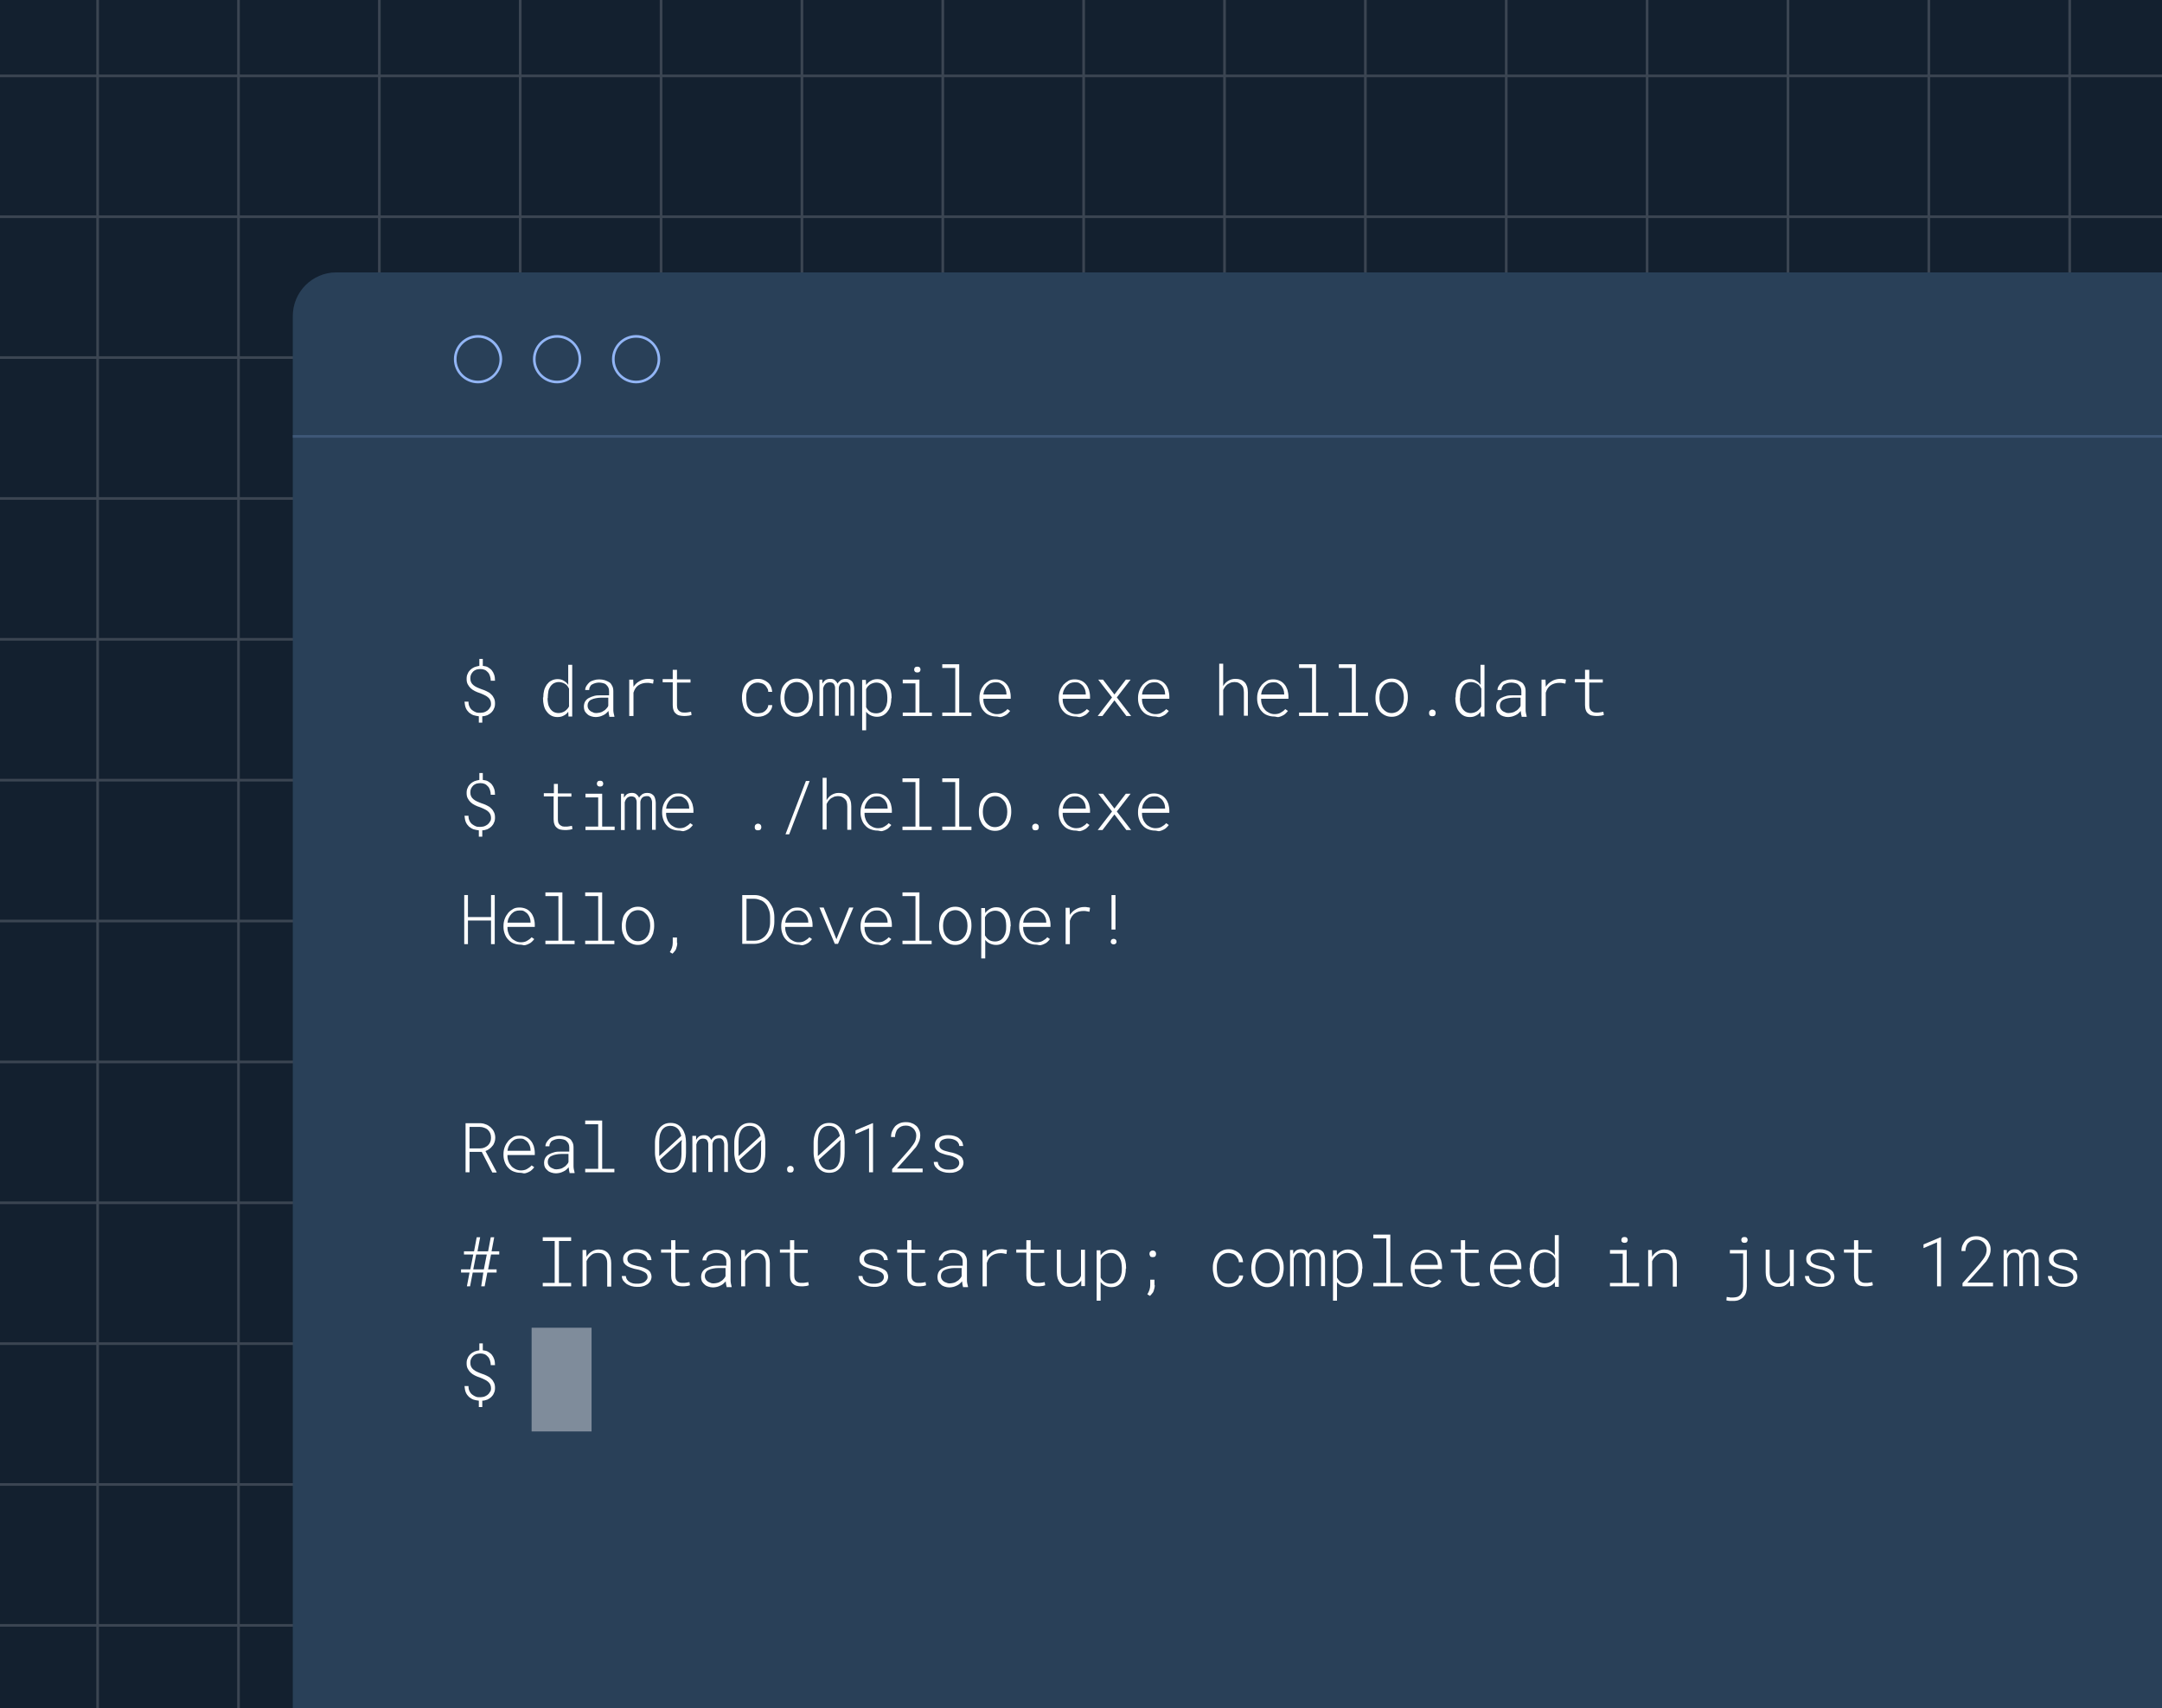 <?xml version="1.0" encoding="utf-8"?>
<!-- Generator: Adobe Illustrator 25.3.1, SVG Export Plug-In . SVG Version: 6.00 Build 0)  -->
<svg version="1.1" id="Layer_1" xmlns="http://www.w3.org/2000/svg" xmlns:xlink="http://www.w3.org/1999/xlink" x="0px" y="0px"
	 viewBox="0 0 815 644" style="enable-background:new 0 0 815 644;" xml:space="preserve">
<style type="text/css">
	.st0{fill:#13202F;}
	.st1{opacity:0.2;fill:#DDDBDC;enable-background:new    ;}
	.st2{opacity:0.4;}
	.st3{clip-path:url(#SVGID_2_);}
	.st4{fill:#294058;}
	.st5{fill:#92B5F5;}
	.st6{opacity:0.2;fill:#92B5F5;enable-background:new    ;}
	.st7{fill:#FFFFFF;}
	.st8{opacity:0.4;fill:#FFFFFF;}
</style>
<rect class="st0" width="815" height="644"/>
<path class="st1" d="M815,29.1v-1h-34.3V0h-1v28.1h-52.1V0h-1v28.1h-52.1V0h-1v28.1h-52.1V0h-1v28.1h-52.1V0h-1v28.1h-52.1V0h-1
	v28.1h-52.1V0h-1v28.1H409V0h-1v28.1h-52.1V0h-1v28.1h-52.1V0h-1v28.1h-52.1V0h-1v28.1h-52.1V0h-1v28.1h-52.1V0h-1v28.1H90.4V0h-1
	v28.1H37.3V0h-1v28.1H0v1h36.3v52.1H0v1h36.3v52.1H0v1h36.3v52.1H0v1h36.3v52.1H0v1h36.3v52.1H0v1h36.3v52.1H0v1h36.3v52.1H0v1h36.3
	v52.1H0v1h36.3V506H0v1h36.3v52.1H0v1h36.3v52.1H0v1h36.3V644h1v-30.8h52.1V644h1v-30.8h52.1V644h1v-30.8h52.1V644h1v-30.8h52.1V644
	h1v-30.8h52.1V644h1v-30.8h52.1V644h1v-30.8H408V644h1v-30.8h52.1V644h1v-30.8h52.1V644h1v-30.8h52.1V644h1v-30.8h52.1V644h1v-30.8
	h52.1V644h1v-30.8h52.1V644h1v-30.8h52.1V644h1v-30.8H815v-1h-34.3v-52.1H815v-1h-34.3V507H815v-1h-34.3v-52.1H815v-1h-34.3v-52.1
	H815v-1h-34.3v-52.1H815v-1h-34.3v-52.1H815v-1h-34.3v-52.1H815v-1h-34.3v-52.1H815v-1h-34.3v-52.1H815v-1h-34.3V82.2H815v-1h-34.3
	V29.1H815z M726.6,29.1v52.1h-52.1V29.1H726.6z M355.9,294.6H408v52.1h-52.1V294.6z M354.9,346.7h-52.1v-52.1h52.1V346.7z
	 M409,294.6h52.1v52.1H409V294.6z M462.1,294.6h52.1v52.1h-52.1V294.6z M462.1,293.6v-52.1h52.1v52.1H462.1z M461.1,293.6H409v-52.1
	h52.1V293.6z M408,293.6h-52.1v-52.1H408V293.6z M354.9,293.6h-52.1v-52.1h52.1V293.6z M301.8,293.6h-52.1v-52.1h52.1V293.6z
	 M301.8,294.6v52.1h-52.1v-52.1H301.8z M301.8,347.7v52.1h-52.1v-52.1H301.8z M302.8,347.7h52.1v52.1h-52.1V347.7z M355.9,347.7H408
	v52.1h-52.1V347.7z M409,347.7h52.1v52.1H409V347.7z M462.1,347.7h52.1v52.1h-52.1V347.7z M515.2,347.7h52.1v52.1h-52.1V347.7z
	 M515.2,346.7v-52.1h52.1v52.1H515.2z M515.2,293.6v-52.1h52.1v52.1H515.2z M515.2,240.5v-52.1h52.1v52.1H515.2z M514.2,240.5h-52.1
	v-52.1h52.1V240.5z M461.1,240.5H409v-52.1h52.1V240.5z M408,240.5h-52.1v-52.1H408V240.5z M354.9,240.5h-52.1v-52.1h52.1V240.5z
	 M301.8,240.5h-52.1v-52.1h52.1V240.5z M248.7,240.5h-52.1v-52.1h52.1L248.7,240.5L248.7,240.5z M248.7,241.5v52.1h-52.1v-52.1
	H248.7z M248.7,294.6v52.1h-52.1v-52.1H248.7z M248.7,347.7v52.1h-52.1v-52.1H248.7z M248.7,400.8v52.1h-52.1v-52.1H248.7z
	 M249.7,400.8h52.1v52.1h-52.1L249.7,400.8L249.7,400.8z M302.8,400.8h52.1v52.1h-52.1V400.8z M355.9,400.8H408v52.1h-52.1V400.8z
	 M409,400.8h52.1v52.1H409V400.8z M462.1,400.8h52.1v52.1h-52.1V400.8z M515.2,400.8h52.1v52.1h-52.1V400.8z M568.3,400.8h52.1v52.1
	h-52.1V400.8z M568.3,399.8v-52.1h52.1v52.1H568.3z M568.3,346.7v-52.1h52.1v52.1H568.3z M568.3,293.6v-52.1h52.1v52.1H568.3z
	 M568.3,240.5v-52.1h52.1v52.1H568.3z M568.3,187.4v-52.1h52.1v52.1H568.3z M567.3,187.4h-52.1v-52.1h52.1V187.4z M514.2,187.4
	h-52.1v-52.1h52.1V187.4z M461.1,187.4H409v-52.1h52.1V187.4z M408,187.4h-52.1v-52.1H408V187.4z M354.9,187.4h-52.1v-52.1h52.1
	V187.4z M301.8,187.4h-52.1v-52.1h52.1V187.4z M248.7,187.4h-52.1v-52.1h52.1L248.7,187.4L248.7,187.4z M195.6,187.4h-52.1v-52.1
	h52.1V187.4z M195.6,188.4v52.1h-52.1v-52.1H195.6z M195.6,241.5v52.1h-52.1v-52.1H195.6z M195.6,294.6v52.1h-52.1v-52.1H195.6z
	 M195.6,347.7v52.1h-52.1v-52.1H195.6z M195.6,400.8v52.1h-52.1v-52.1H195.6z M195.6,453.9V506h-52.1v-52.1H195.6z M196.6,453.9
	h52.1V506h-52.1V453.9z M249.7,453.9h52.1V506h-52.1L249.7,453.9L249.7,453.9z M302.8,453.9h52.1V506h-52.1V453.9z M355.9,453.9H408
	V506h-52.1V453.9z M409,453.9h52.1V506H409V453.9z M462.1,453.9h52.1V506h-52.1V453.9z M515.2,453.9h52.1V506h-52.1V453.9z
	 M568.3,453.9h52.1V506h-52.1V453.9z M621.4,453.9h52.1V506h-52.1V453.9z M621.4,452.9v-52.1h52.1v52.1H621.4z M621.4,399.8v-52.1
	h52.1v52.1H621.4z M621.4,346.7v-52.1h52.1v52.1H621.4z M621.4,293.6v-52.1h52.1v52.1H621.4z M621.4,240.5v-52.1h52.1v52.1H621.4z
	 M621.4,187.4v-52.1h52.1v52.1H621.4z M621.4,134.3V82.2h52.1v52.1L621.4,134.3z M620.4,134.3h-52.1V82.2h52.1V134.3z M567.3,134.3
	h-52.1V82.2h52.1V134.3z M514.2,134.3h-52.1V82.2h52.1V134.3z M461.1,134.3H409V82.2h52.1V134.3z M408,134.3h-52.1V82.2H408V134.3z
	 M354.9,134.3h-52.1V82.2h52.1V134.3z M301.8,134.3h-52.1V82.2h52.1V134.3z M248.7,134.3h-52.1V82.2h52.1L248.7,134.3L248.7,134.3z
	 M195.6,134.3h-52.1V82.2h52.1V134.3z M142.5,134.3H90.4V82.2h52.1V134.3z M142.5,135.3v52.1H90.4v-52.1L142.5,135.3L142.5,135.3z
	 M142.5,188.4v52.1H90.4v-52.1H142.5z M142.5,241.5v52.1H90.4v-52.1H142.5z M142.5,294.6v52.1H90.4v-52.1H142.5z M142.5,347.7v52.1
	H90.4v-52.1H142.5z M142.5,400.8v52.1H90.4v-52.1H142.5z M142.5,453.9V506H90.4v-52.1H142.5z M142.5,507v52.1H90.4V507H142.5z
	 M143.5,507h52.1v52.1h-52.1V507z M196.6,507h52.1v52.1h-52.1V507z M249.7,507h52.1v52.1h-52.1L249.7,507L249.7,507z M302.8,507
	h52.1v52.1h-52.1V507z M355.9,507H408v52.1h-52.1V507z M409,507h52.1v52.1H409V507z M462.1,507h52.1v52.1h-52.1V507z M515.2,507
	h52.1v52.1h-52.1V507z M568.3,507h52.1v52.1h-52.1V507z M621.4,507h52.1v52.1h-52.1V507z M674.5,507h52.1v52.1h-52.1V507z
	 M674.5,506v-52.1h52.1V506H674.5z M674.5,452.9v-52.1h52.1v52.1H674.5z M674.5,399.8v-52.1h52.1v52.1H674.5z M674.5,346.7v-52.1
	h52.1v52.1H674.5z M674.5,293.6v-52.1h52.1v52.1H674.5z M674.5,240.5v-52.1h52.1v52.1H674.5z M674.5,187.4v-52.1h52.1v52.1H674.5z
	 M674.5,134.3V82.2h52.1v52.1L674.5,134.3z M673.5,29.1v52.1h-52.1V29.1H673.5z M620.4,29.1v52.1h-52.1V29.1H620.4z M567.3,29.1
	v52.1h-52.1V29.1H567.3z M514.2,29.1v52.1h-52.1V29.1H514.2z M461.1,29.1v52.1H409V29.1H461.1z M408,29.1v52.1h-52.1V29.1H408z
	 M354.9,29.1v52.1h-52.1V29.1H354.9z M301.8,29.1v52.1h-52.1V29.1H301.8z M248.7,29.1v52.1h-52.1V29.1H248.7z M195.6,29.1v52.1
	h-52.1V29.1H195.6z M142.5,29.1v52.1H90.4V29.1H142.5z M37.3,29.1h52.1v52.1H37.3V29.1z M37.3,82.2h52.1v52.1H37.3V82.2z
	 M37.3,135.3h52.1v52.1H37.3V135.3z M37.3,188.4h52.1v52.1H37.3V188.4z M37.3,241.5h52.1v52.1H37.3V241.5z M37.3,294.6h52.1v52.1
	H37.3V294.6z M37.3,347.7h52.1v52.1H37.3V347.7z M37.3,400.8h52.1v52.1H37.3V400.8z M37.3,453.9h52.1V506H37.3V453.9z M37.3,507
	h52.1v52.1H37.3V507z M37.3,612.2v-52.1h52.1v52.1H37.3z M90.4,612.2v-52.1h52.1v52.1H90.4z M143.5,612.2v-52.1h52.1v52.1H143.5z
	 M196.6,612.2v-52.1h52.1v52.1H196.6z M249.7,612.2v-52.1h52.1v52.1H249.7z M302.8,612.2v-52.1h52.1v52.1H302.8z M355.9,612.2v-52.1
	H408v52.1H355.9z M409,612.2v-52.1h52.1v52.1H409z M462.1,612.2v-52.1h52.1v52.1H462.1z M515.2,612.2v-52.1h52.1v52.1H515.2z
	 M568.3,612.2v-52.1h52.1v52.1H568.3z M621.4,612.2v-52.1h52.1v52.1H621.4z M674.5,612.2v-52.1h52.1v52.1H674.5z M779.7,612.2h-52.1
	v-52.1h52.1V612.2z M779.7,559.1h-52.1V507h52.1V559.1z M779.7,506h-52.1v-52.1h52.1V506z M779.7,452.9h-52.1v-52.1h52.1V452.9z
	 M779.7,399.8h-52.1v-52.1h52.1V399.8z M779.7,346.7h-52.1v-52.1h52.1V346.7z M779.7,293.6h-52.1v-52.1h52.1V293.6z M779.7,240.5
	h-52.1v-52.1h52.1V240.5z M779.7,187.4h-52.1v-52.1h52.1V187.4z M779.7,134.3h-52.1V82.2h52.1V134.3z M779.7,81.2h-52.1V29.1h52.1
	V81.2z"/>
<g class="st2">
	<g>
		<g>
			<g>
				<g>
					<defs>
						<rect id="SVGID_1_" width="815" height="644"/>
					</defs>
					<clipPath id="SVGID_2_">
						<use xlink:href="#SVGID_1_"  style="overflow:visible;"/>
					</clipPath>
					<g class="st3">
						<g>
							<path class="st4" d="M815,644V102.7H126.8c-9.1,0-16.4,7.4-16.4,16.4V644H815z"/>
						</g>
					</g>
				</g>
			</g>
		</g>
	</g>
</g>
<path class="st4" d="M815,644V102.7H126.8c-9.1,0-16.4,7.4-16.4,16.4V644H815z"/>
<path class="st5" d="M180.2,144.5c-5,0-9.1-4.1-9.1-9.1s4.1-9.1,9.1-9.1s9.1,4.1,9.1,9.1l0,0C189.2,140.4,185.2,144.5,180.2,144.5z
	 M180.2,127.3c-4.5,0-8.1,3.6-8.1,8.1s3.6,8.1,8.1,8.1s8.1-3.6,8.1-8.1l0,0C188.2,130.9,184.6,127.3,180.2,127.3z"/>
<path class="st5" d="M210,144.5c-5,0-9.1-4.1-9.1-9.1s4.1-9.1,9.1-9.1s9.1,4.1,9.1,9.1S215,144.5,210,144.5L210,144.5z M210,127.3
	c-4.5,0-8.1,3.6-8.1,8.1s3.6,8.1,8.1,8.1s8.1-3.6,8.1-8.1l0,0C218.1,130.9,214.5,127.3,210,127.3z"/>
<path class="st5" d="M239.8,144.5c-5,0-9.1-4.1-9.1-9.1s4.1-9.1,9.1-9.1s9.1,4.1,9.1,9.1l0,0C248.9,140.4,244.8,144.5,239.8,144.5z
	 M239.8,127.3c-4.5,0-8.1,3.6-8.1,8.1s3.6,8.1,8.1,8.1s8.1-3.6,8.1-8.1l0,0C247.9,130.9,244.3,127.3,239.8,127.3z"/>
<rect x="110.3" y="164" class="st6" width="704.7" height="1"/>
<g>
	<g>
		<path class="st7" d="M185.1,265.3c0-0.5-0.1-1-0.3-1.4c-0.2-0.4-0.5-0.8-0.9-1.1c-0.4-0.3-0.8-0.6-1.3-0.8c-0.5-0.2-1-0.5-1.6-0.7
			c-0.7-0.2-1.4-0.5-2-0.8s-1.2-0.7-1.6-1.1s-0.8-0.9-1.1-1.5c-0.3-0.6-0.4-1.2-0.4-2c0-0.7,0.1-1.4,0.4-1.9c0.2-0.6,0.6-1.1,1-1.5
			s0.9-0.7,1.5-1c0.6-0.2,1.2-0.4,1.9-0.5v-2.6h1.3v2.6c0.7,0.1,1.4,0.2,1.9,0.5s1.1,0.7,1.5,1.2c0.4,0.5,0.7,1.1,0.9,1.7
			s0.3,1.4,0.3,2.2H185c0-0.6-0.1-1.2-0.3-1.8s-0.4-1-0.8-1.4s-0.7-0.7-1.2-0.9c-0.5-0.2-1-0.3-1.6-0.3c-0.5,0-1,0.1-1.5,0.2
			c-0.5,0.2-0.9,0.4-1.2,0.7s-0.6,0.7-0.8,1.1c-0.2,0.4-0.3,0.9-0.3,1.5c0,0.6,0.1,1.1,0.3,1.5c0.2,0.4,0.5,0.8,0.9,1.1
			c0.4,0.3,0.8,0.6,1.3,0.8c0.5,0.2,1.1,0.5,1.7,0.7c0.7,0.2,1.4,0.5,2,0.8c0.6,0.3,1.2,0.6,1.6,1.1c0.5,0.4,0.8,0.9,1.1,1.5
			c0.3,0.6,0.4,1.2,0.4,2c0,0.7-0.1,1.4-0.4,1.9c-0.2,0.6-0.6,1.1-1,1.5c-0.4,0.4-0.9,0.7-1.5,1c-0.6,0.2-1.2,0.4-1.9,0.4v2.4h-1.3
			v-2.4c-0.7-0.1-1.4-0.2-2-0.4c-0.6-0.2-1.2-0.6-1.7-1c-0.5-0.5-0.9-1-1.2-1.7c-0.3-0.7-0.4-1.5-0.5-2.4h1.5c0,0.7,0.1,1.4,0.4,1.9
			c0.2,0.5,0.6,1,1,1.3c0.4,0.3,0.9,0.6,1.4,0.8s1.1,0.2,1.6,0.2c0.5,0,1.1-0.1,1.5-0.2c0.5-0.2,0.9-0.4,1.3-0.7s0.7-0.7,0.9-1.1
			C185,266.4,185.1,265.9,185.1,265.3z"/>
		<path class="st7" d="M204.8,262.9c0-0.9,0.1-1.8,0.3-2.6c0.2-0.8,0.6-1.6,1-2.2c0.5-0.6,1-1.2,1.7-1.5c0.7-0.4,1.5-0.6,2.4-0.6
			c0.9,0,1.7,0.2,2.3,0.6c0.7,0.4,1.3,0.9,1.7,1.6v-7.6h1.5v19.5h-1.4l-0.1-1.8c-0.5,0.7-1.1,1.2-1.8,1.5c-0.7,0.4-1.5,0.5-2.3,0.5
			c-0.9,0-1.7-0.2-2.4-0.6c-0.7-0.4-1.2-0.9-1.7-1.6c-0.5-0.6-0.8-1.4-1-2.2c-0.2-0.8-0.3-1.7-0.3-2.6V262.9z M206.4,263.2
			c0,0.7,0.1,1.4,0.2,2c0.1,0.7,0.4,1.3,0.7,1.8c0.3,0.5,0.8,1,1.3,1.3s1.2,0.5,2,0.5c0.4,0,0.8-0.1,1.2-0.2
			c0.4-0.1,0.7-0.3,1.1-0.5c0.3-0.2,0.6-0.5,0.9-0.8c0.3-0.3,0.5-0.6,0.7-1v-6.7c-0.2-0.4-0.4-0.7-0.6-1c-0.2-0.3-0.5-0.6-0.9-0.8
			c-0.3-0.2-0.7-0.4-1.1-0.5c-0.4-0.1-0.8-0.2-1.2-0.2c-0.8,0-1.4,0.2-2,0.5c-0.5,0.3-1,0.8-1.3,1.3c-0.3,0.5-0.6,1.1-0.7,1.8
			c-0.1,0.7-0.2,1.4-0.2,2V263.2z"/>
		<path class="st7" d="M229.7,269.9c-0.1-0.3-0.2-0.6-0.2-0.9c-0.1-0.3-0.1-0.7-0.1-1c-0.3,0.3-0.6,0.6-0.9,0.9
			c-0.3,0.3-0.7,0.5-1.1,0.7c-0.4,0.2-0.9,0.4-1.3,0.5c-0.5,0.1-1,0.2-1.5,0.2c-0.6,0-1.2-0.1-1.8-0.3c-0.6-0.2-1-0.4-1.4-0.8
			c-0.4-0.3-0.7-0.7-1-1.2c-0.2-0.5-0.3-1-0.3-1.6c0-0.8,0.2-1.5,0.5-2c0.3-0.5,0.8-1,1.4-1.3c0.6-0.3,1.3-0.6,2.1-0.8
			c0.8-0.2,1.6-0.2,2.5-0.2h3v-1.6c0-0.5-0.1-1-0.3-1.4c-0.2-0.4-0.5-0.7-0.8-1c-0.3-0.3-0.7-0.5-1.2-0.6c-0.5-0.1-1-0.2-1.5-0.2
			c-0.5,0-1,0.1-1.4,0.2s-0.8,0.3-1.2,0.5s-0.6,0.5-0.8,0.9c-0.2,0.3-0.3,0.7-0.3,1.2l-1.5,0c0-0.6,0.2-1.1,0.5-1.6
			c0.3-0.5,0.7-0.9,1.1-1.3c0.5-0.4,1-0.6,1.7-0.8c0.6-0.2,1.3-0.3,2-0.3c0.7,0,1.4,0.1,2.1,0.3c0.6,0.2,1.2,0.5,1.7,0.8
			s0.8,0.8,1.1,1.4c0.3,0.6,0.4,1.2,0.4,2v6.7c0,0.5,0,0.9,0.1,1.4c0.1,0.5,0.2,0.9,0.3,1.3l0,0.2H229.7z M224.7,268.8
			c0.5,0,1-0.1,1.5-0.2c0.5-0.1,0.9-0.3,1.3-0.6c0.4-0.2,0.8-0.5,1.1-0.9c0.3-0.3,0.6-0.7,0.7-1.1v-3h-2.8c-0.7,0-1.3,0.1-1.9,0.2
			c-0.6,0.1-1.2,0.3-1.6,0.5c-0.5,0.2-0.9,0.5-1.1,0.9c-0.3,0.4-0.4,0.9-0.4,1.5c0,0.4,0.1,0.8,0.3,1.1c0.2,0.3,0.4,0.6,0.7,0.8
			c0.3,0.2,0.6,0.4,1,0.5C223.8,268.7,224.2,268.8,224.7,268.8z"/>
		<path class="st7" d="M244.3,255.9c0.4,0,0.8,0,1.1,0.1c0.4,0,0.7,0.1,1,0.2l-0.2,1.5c-0.4-0.1-0.7-0.1-1.1-0.2s-0.7-0.1-1.1-0.1
			c-1.3,0-2.4,0.3-3.3,0.9c-0.9,0.6-1.5,1.5-1.9,2.8l0,8.8h-1.6v-13.7h1.5l0.1,2.4v0.3c0.6-0.9,1.3-1.6,2.2-2.1
			C242,256.2,243.1,255.9,244.3,255.9z"/>
		<path class="st7" d="M255.2,252.6v3.5h5.1v1.2h-5.1v8.6c0,0.5,0.1,1,0.2,1.3c0.2,0.4,0.4,0.6,0.6,0.8c0.3,0.2,0.6,0.4,0.9,0.5
			c0.4,0.1,0.8,0.1,1.2,0.1c0.4,0,0.9,0,1.3-0.1s0.8-0.1,1.1-0.2l0.2,1.2c-0.4,0.1-0.8,0.3-1.3,0.3c-0.5,0.1-1.1,0.1-1.6,0.1
			c-0.6,0-1.2-0.1-1.7-0.2c-0.5-0.1-1-0.4-1.3-0.7c-0.4-0.3-0.7-0.7-0.9-1.3c-0.2-0.5-0.3-1.2-0.3-1.9v-8.6h-3.8v-1.2h3.8v-3.5
			H255.2z"/>
		<path class="st7" d="M285.6,268.9c0.5,0,1-0.1,1.5-0.2c0.5-0.1,0.9-0.4,1.2-0.6s0.6-0.6,0.9-1c0.2-0.4,0.4-0.8,0.4-1.3h1.5
			c0,0.7-0.2,1.3-0.5,1.8s-0.7,1-1.2,1.4c-0.5,0.4-1.1,0.7-1.7,0.9c-0.6,0.2-1.3,0.3-2,0.3c-1,0-1.9-0.2-2.6-0.6
			c-0.7-0.4-1.4-0.9-1.9-1.5s-0.9-1.4-1.1-2.2c-0.2-0.8-0.4-1.7-0.4-2.6v-0.5c0-0.9,0.1-1.7,0.4-2.6c0.2-0.8,0.6-1.6,1.1-2.2
			s1.1-1.1,1.9-1.5c0.7-0.4,1.6-0.6,2.6-0.6c0.8,0,1.5,0.1,2.1,0.4c0.6,0.2,1.2,0.6,1.7,1c0.5,0.4,0.9,1,1.1,1.5
			c0.3,0.6,0.4,1.3,0.5,2h-1.5c0-0.5-0.1-1-0.4-1.4c-0.2-0.4-0.5-0.8-0.8-1.1c-0.3-0.3-0.8-0.6-1.2-0.7s-1-0.3-1.5-0.3
			c-0.8,0-1.5,0.2-2,0.5c-0.6,0.3-1,0.7-1.4,1.3s-0.6,1.1-0.8,1.8c-0.2,0.7-0.2,1.3-0.2,2v0.5c0,0.7,0.1,1.4,0.2,2s0.4,1.3,0.8,1.8
			c0.4,0.5,0.8,0.9,1.4,1.3C284.1,268.7,284.8,268.9,285.6,268.9z"/>
		<path class="st7" d="M294.2,262.8c0-0.9,0.2-1.8,0.4-2.7s0.7-1.6,1.2-2.2c0.5-0.6,1.2-1.1,1.9-1.5c0.8-0.4,1.6-0.6,2.6-0.6
			c1,0,1.8,0.2,2.6,0.6c0.8,0.4,1.4,0.9,1.9,1.5c0.5,0.6,0.9,1.4,1.2,2.2s0.4,1.7,0.4,2.7v0.4c0,0.9-0.2,1.8-0.4,2.7
			c-0.3,0.8-0.7,1.6-1.2,2.2c-0.5,0.6-1.2,1.1-1.9,1.5c-0.8,0.4-1.6,0.6-2.6,0.6s-1.8-0.2-2.6-0.6c-0.8-0.4-1.4-0.9-1.9-1.5
			c-0.5-0.6-0.9-1.4-1.2-2.2s-0.4-1.7-0.4-2.7V262.8z M295.7,263.2c0,0.7,0.1,1.4,0.3,2.1s0.5,1.3,0.9,1.8c0.4,0.5,0.9,0.9,1.4,1.2
			s1.2,0.5,2,0.5c0.7,0,1.4-0.2,2-0.5s1-0.7,1.4-1.2c0.4-0.5,0.7-1.1,0.9-1.8s0.3-1.4,0.3-2.1v-0.4c0-0.7-0.1-1.4-0.3-2.1
			s-0.5-1.3-0.9-1.8c-0.4-0.5-0.9-0.9-1.4-1.3c-0.6-0.3-1.2-0.5-2-0.5c-0.7,0-1.4,0.2-2,0.5c-0.6,0.3-1,0.7-1.4,1.3
			c-0.4,0.5-0.7,1.1-0.9,1.8s-0.3,1.4-0.3,2.1V263.2z"/>
		<path class="st7" d="M310,256.2l0,1.5c0.3-0.5,0.7-1,1.1-1.3c0.5-0.3,1.1-0.5,1.8-0.5c0.4,0,0.7,0,1,0.1c0.3,0.1,0.6,0.2,0.8,0.4
			c0.2,0.2,0.4,0.4,0.6,0.6c0.2,0.2,0.3,0.5,0.4,0.7c0.3-0.5,0.7-0.9,1.2-1.3c0.5-0.3,1.1-0.5,1.9-0.5c0.6,0,1.1,0.1,1.5,0.3
			c0.4,0.2,0.7,0.5,1,0.8c0.2,0.3,0.4,0.7,0.5,1.2c0.1,0.5,0.2,0.9,0.2,1.4l0,10.2h-1.4l0-10.2c0-0.3,0-0.6-0.1-0.9
			c-0.1-0.3-0.2-0.6-0.3-0.8c-0.1-0.2-0.4-0.4-0.6-0.6s-0.6-0.2-1-0.2c-0.4,0-0.8,0.1-1.1,0.2s-0.5,0.3-0.7,0.5s-0.3,0.4-0.4,0.7
			c-0.1,0.2-0.2,0.5-0.2,0.8l0,10.5h-1.4l0-10.3c0-0.3,0-0.6-0.1-0.9c-0.1-0.3-0.2-0.5-0.3-0.7c-0.1-0.2-0.4-0.4-0.6-0.5
			c-0.3-0.1-0.6-0.2-1-0.2s-0.8,0.1-1,0.2c-0.3,0.1-0.5,0.3-0.7,0.5c-0.2,0.2-0.3,0.4-0.5,0.7c-0.1,0.3-0.2,0.5-0.3,0.8l0,10.5h-1.4
			v-13.7H310z"/>
		<path class="st7" d="M336,263.2c0,0.9-0.1,1.8-0.3,2.6c-0.2,0.8-0.5,1.6-1,2.2c-0.4,0.6-1,1.2-1.7,1.6c-0.7,0.4-1.5,0.6-2.4,0.6
			c-0.9,0-1.6-0.2-2.3-0.5s-1.3-0.8-1.8-1.4v7h-1.5v-19h1.4l0.1,1.9c0.5-0.7,1.1-1.2,1.8-1.6c0.7-0.4,1.5-0.6,2.4-0.6
			c0.9,0,1.8,0.2,2.4,0.6c0.7,0.4,1.2,0.9,1.7,1.5c0.4,0.6,0.8,1.4,1,2.2c0.2,0.8,0.3,1.7,0.3,2.6V263.2z M334.5,262.9
			c0-0.7-0.1-1.4-0.2-2s-0.4-1.3-0.7-1.8c-0.3-0.5-0.8-1-1.3-1.3c-0.5-0.3-1.2-0.5-2-0.5c-0.4,0-0.9,0.1-1.2,0.2
			c-0.4,0.1-0.7,0.3-1.1,0.5c-0.3,0.2-0.6,0.5-0.9,0.8c-0.2,0.3-0.5,0.7-0.6,1v6.8c0.4,0.7,0.9,1.3,1.5,1.7s1.4,0.6,2.3,0.6
			c0.8,0,1.4-0.2,2-0.5c0.5-0.3,1-0.8,1.3-1.3c0.3-0.5,0.6-1.1,0.7-1.8c0.2-0.7,0.2-1.4,0.2-2.1V262.9z"/>
		<path class="st7" d="M340.2,256.2h6.4v12.4h4.7v1.3h-11v-1.3h4.8v-11h-4.8V256.2z M344.6,252.4c0-0.3,0.1-0.6,0.3-0.8
			s0.5-0.3,0.9-0.3c0.4,0,0.7,0.1,0.9,0.3c0.2,0.2,0.3,0.5,0.3,0.8c0,0.3-0.1,0.6-0.3,0.8c-0.2,0.2-0.5,0.3-0.9,0.3
			c-0.4,0-0.7-0.1-0.9-0.3C344.7,253,344.6,252.7,344.6,252.4z"/>
		<path class="st7" d="M355.2,250.4h6.4v18.2h4.6v1.3h-11v-1.3h4.9v-16.8h-4.9V250.4z"/>
		<path class="st7" d="M375.6,270.1c-1,0-1.8-0.2-2.6-0.5s-1.5-0.8-2-1.4c-0.6-0.6-1-1.3-1.3-2.1c-0.3-0.8-0.5-1.7-0.5-2.6v-0.5
			c0-1,0.2-1.9,0.5-2.7s0.8-1.6,1.3-2.2c0.6-0.6,1.2-1.1,1.9-1.5c0.7-0.4,1.5-0.5,2.4-0.5c0.9,0,1.7,0.2,2.4,0.5
			c0.7,0.3,1.3,0.8,1.8,1.4c0.5,0.6,0.8,1.2,1.1,2c0.2,0.8,0.4,1.6,0.4,2.5v0.9h-10.3v0.3c0,0.7,0.1,1.4,0.4,2.1
			c0.2,0.7,0.6,1.2,1,1.7s1,0.9,1.6,1.2c0.6,0.3,1.3,0.5,2,0.5c0.8,0,1.6-0.1,2.3-0.5s1.3-0.8,1.8-1.4l1,0.7c-0.3,0.4-0.6,0.7-0.9,1
			c-0.3,0.3-0.7,0.6-1.2,0.8c-0.4,0.2-0.9,0.4-1.4,0.5S376.2,270.1,375.6,270.1z M375.3,257.2c-0.6,0-1.2,0.1-1.7,0.3
			c-0.5,0.2-1,0.6-1.4,1c-0.4,0.4-0.7,0.9-1,1.5c-0.3,0.6-0.4,1.2-0.5,1.8h8.7v-0.2c0-0.6-0.1-1.1-0.3-1.7c-0.2-0.5-0.5-1-0.8-1.4
			c-0.4-0.4-0.8-0.7-1.3-1S376,257.2,375.3,257.2z"/>
		<path class="st7" d="M405.5,270.1c-1,0-1.8-0.2-2.6-0.5s-1.5-0.8-2-1.4c-0.6-0.6-1-1.3-1.3-2.1c-0.3-0.8-0.5-1.7-0.5-2.6v-0.5
			c0-1,0.2-1.9,0.5-2.7s0.8-1.6,1.3-2.2c0.6-0.6,1.2-1.1,1.9-1.5c0.7-0.4,1.5-0.5,2.4-0.5c0.9,0,1.7,0.2,2.4,0.5
			c0.7,0.3,1.3,0.8,1.8,1.4c0.5,0.6,0.8,1.2,1.1,2c0.2,0.8,0.4,1.6,0.4,2.5v0.9h-10.3v0.3c0,0.7,0.1,1.4,0.4,2.1
			c0.2,0.7,0.6,1.2,1,1.7s1,0.9,1.6,1.2c0.6,0.3,1.3,0.5,2,0.5c0.8,0,1.6-0.1,2.3-0.5s1.3-0.8,1.8-1.4l1,0.7c-0.3,0.4-0.6,0.7-0.9,1
			c-0.3,0.3-0.7,0.6-1.2,0.8c-0.4,0.2-0.9,0.4-1.4,0.5S406.1,270.1,405.5,270.1z M405.2,257.2c-0.6,0-1.2,0.1-1.7,0.3
			c-0.5,0.2-1,0.6-1.4,1c-0.4,0.4-0.7,0.9-1,1.5c-0.3,0.6-0.4,1.2-0.5,1.8h8.7v-0.2c0-0.6-0.1-1.1-0.3-1.7c-0.2-0.5-0.5-1-0.8-1.4
			c-0.4-0.4-0.8-0.7-1.3-1S405.9,257.2,405.2,257.2z"/>
		<path class="st7" d="M420.1,261.8l4.3-5.6h1.8l-5.2,6.7l5.4,7h-1.8l-4.5-5.9l-4.5,5.9h-1.8l5.4-7l-5.2-6.7h1.8L420.1,261.8z"/>
		<path class="st7" d="M435.4,270.1c-1,0-1.8-0.2-2.6-0.5s-1.5-0.8-2-1.4c-0.6-0.6-1-1.3-1.3-2.1c-0.3-0.8-0.5-1.7-0.5-2.6v-0.5
			c0-1,0.2-1.9,0.5-2.7s0.8-1.6,1.3-2.2c0.6-0.6,1.2-1.1,1.9-1.5c0.7-0.4,1.5-0.5,2.4-0.5c0.9,0,1.7,0.2,2.4,0.5
			c0.7,0.3,1.3,0.8,1.8,1.4c0.5,0.6,0.8,1.2,1.1,2c0.2,0.8,0.4,1.6,0.4,2.5v0.9h-10.3v0.3c0,0.7,0.1,1.4,0.4,2.1
			c0.2,0.7,0.6,1.2,1,1.7s1,0.9,1.6,1.2c0.6,0.3,1.3,0.5,2,0.5c0.8,0,1.6-0.1,2.3-0.5s1.3-0.8,1.8-1.4l1,0.7c-0.3,0.4-0.6,0.7-0.9,1
			c-0.3,0.3-0.7,0.6-1.2,0.8c-0.4,0.2-0.9,0.4-1.4,0.5S436,270.1,435.4,270.1z M435.1,257.2c-0.6,0-1.2,0.1-1.7,0.3
			c-0.5,0.2-1,0.6-1.4,1c-0.4,0.4-0.7,0.9-1,1.5c-0.3,0.6-0.4,1.2-0.5,1.8h8.7v-0.2c0-0.6-0.1-1.1-0.3-1.7c-0.2-0.5-0.5-1-0.8-1.4
			c-0.4-0.4-0.8-0.7-1.3-1S435.8,257.2,435.1,257.2z"/>
		<path class="st7" d="M461,258.8c0.5-0.9,1.1-1.6,1.9-2.1c0.8-0.5,1.7-0.8,2.8-0.8c0.8,0,1.4,0.1,2,0.3c0.6,0.2,1.1,0.6,1.5,1
			c0.4,0.4,0.7,1,0.9,1.6c0.2,0.6,0.3,1.4,0.3,2.2v8.8h-1.5v-8.8c0-0.6-0.1-1.2-0.2-1.6c-0.1-0.5-0.4-0.9-0.7-1.2
			c-0.3-0.3-0.7-0.6-1.1-0.8c-0.4-0.2-1-0.3-1.5-0.3c-0.5,0-0.9,0.1-1.4,0.2c-0.4,0.2-0.8,0.4-1.2,0.6c-0.4,0.3-0.7,0.6-1,1
			c-0.3,0.4-0.5,0.8-0.7,1.2v9.6h-1.5v-19.5h1.5V258.8z"/>
		<path class="st7" d="M480.3,270.1c-1,0-1.8-0.2-2.6-0.5s-1.5-0.8-2-1.4c-0.6-0.6-1-1.3-1.3-2.1c-0.3-0.8-0.5-1.7-0.5-2.6v-0.5
			c0-1,0.2-1.9,0.5-2.7s0.8-1.6,1.3-2.2c0.6-0.6,1.2-1.1,1.9-1.5c0.7-0.4,1.5-0.5,2.4-0.5c0.9,0,1.7,0.2,2.4,0.5
			c0.7,0.3,1.3,0.8,1.8,1.4c0.5,0.6,0.8,1.2,1.1,2c0.2,0.8,0.4,1.6,0.4,2.5v0.9h-10.3v0.3c0,0.7,0.1,1.4,0.4,2.1
			c0.2,0.7,0.6,1.2,1,1.7s1,0.9,1.6,1.2c0.6,0.3,1.3,0.5,2,0.5c0.8,0,1.6-0.1,2.3-0.5s1.3-0.8,1.8-1.4l1,0.7c-0.3,0.4-0.6,0.7-0.9,1
			c-0.3,0.3-0.7,0.6-1.2,0.8c-0.4,0.2-0.9,0.4-1.4,0.5S480.9,270.1,480.3,270.1z M480,257.2c-0.6,0-1.2,0.1-1.7,0.3
			c-0.5,0.2-1,0.6-1.4,1c-0.4,0.4-0.7,0.9-1,1.5c-0.3,0.6-0.4,1.2-0.5,1.8h8.7v-0.2c0-0.6-0.1-1.1-0.3-1.7c-0.2-0.5-0.5-1-0.8-1.4
			c-0.4-0.4-0.8-0.7-1.3-1S480.7,257.2,480,257.2z"/>
		<path class="st7" d="M489.7,250.4h6.4v18.2h4.6v1.3h-11v-1.3h4.9v-16.8h-4.9V250.4z"/>
		<path class="st7" d="M504.7,250.4h6.4v18.2h4.6v1.3h-11v-1.3h4.9v-16.8h-4.9V250.4z"/>
		<path class="st7" d="M518.5,262.8c0-0.9,0.2-1.8,0.4-2.7s0.7-1.6,1.2-2.2c0.5-0.6,1.2-1.1,1.9-1.5c0.8-0.4,1.6-0.6,2.6-0.6
			c1,0,1.8,0.2,2.6,0.6c0.8,0.4,1.4,0.9,1.9,1.5c0.5,0.6,0.9,1.4,1.2,2.2s0.4,1.7,0.4,2.7v0.4c0,0.9-0.2,1.8-0.4,2.7
			c-0.3,0.8-0.7,1.6-1.2,2.2c-0.5,0.6-1.2,1.1-1.9,1.5c-0.8,0.4-1.6,0.6-2.6,0.6s-1.8-0.2-2.6-0.6c-0.8-0.4-1.4-0.9-1.9-1.5
			c-0.5-0.6-0.9-1.4-1.2-2.2s-0.4-1.7-0.4-2.7V262.8z M520,263.2c0,0.7,0.1,1.4,0.3,2.1s0.5,1.3,0.9,1.8c0.4,0.5,0.9,0.9,1.4,1.2
			s1.2,0.5,2,0.5c0.7,0,1.4-0.2,2-0.5s1-0.7,1.4-1.2c0.4-0.5,0.7-1.1,0.9-1.8s0.3-1.4,0.3-2.1v-0.4c0-0.7-0.1-1.4-0.3-2.1
			s-0.5-1.3-0.9-1.8c-0.4-0.5-0.9-0.9-1.4-1.3c-0.6-0.3-1.2-0.5-2-0.5c-0.7,0-1.4,0.2-2,0.5c-0.6,0.3-1,0.7-1.4,1.3
			c-0.4,0.5-0.7,1.1-0.9,1.8s-0.3,1.4-0.3,2.1V263.2z"/>
		<path class="st7" d="M538.7,268.8c0-0.4,0.1-0.7,0.3-0.9c0.2-0.2,0.5-0.4,0.9-0.4c0.4,0,0.7,0.1,1,0.4c0.2,0.2,0.3,0.6,0.3,0.9
			s-0.1,0.6-0.3,0.9c-0.2,0.2-0.6,0.3-1,0.3c-0.4,0-0.7-0.1-0.9-0.3C538.8,269.5,538.7,269.2,538.7,268.8z"/>
		<path class="st7" d="M548.7,262.9c0-0.9,0.1-1.8,0.3-2.6c0.2-0.8,0.6-1.6,1-2.2c0.5-0.6,1-1.2,1.7-1.5c0.7-0.4,1.5-0.6,2.4-0.6
			c0.9,0,1.7,0.2,2.3,0.6c0.7,0.4,1.3,0.9,1.7,1.6v-7.6h1.5v19.5h-1.4l-0.1-1.8c-0.5,0.7-1.1,1.2-1.8,1.5c-0.7,0.4-1.5,0.5-2.3,0.5
			c-0.9,0-1.7-0.2-2.4-0.6c-0.7-0.4-1.2-0.9-1.7-1.6c-0.5-0.6-0.8-1.4-1-2.2c-0.2-0.8-0.3-1.7-0.3-2.6V262.9z M550.3,263.2
			c0,0.7,0.1,1.4,0.2,2c0.1,0.7,0.4,1.3,0.7,1.8c0.3,0.5,0.8,1,1.3,1.3s1.2,0.5,2,0.5c0.4,0,0.8-0.1,1.2-0.2
			c0.4-0.1,0.7-0.3,1.1-0.5c0.3-0.2,0.6-0.5,0.9-0.8c0.3-0.3,0.5-0.6,0.7-1v-6.7c-0.2-0.4-0.4-0.7-0.6-1c-0.2-0.3-0.5-0.6-0.9-0.8
			c-0.3-0.2-0.7-0.4-1.1-0.5c-0.4-0.1-0.8-0.2-1.2-0.2c-0.8,0-1.4,0.2-2,0.5c-0.5,0.3-1,0.8-1.3,1.3c-0.3,0.5-0.6,1.1-0.7,1.8
			c-0.1,0.7-0.2,1.4-0.2,2V263.2z"/>
		<path class="st7" d="M573.6,269.9c-0.1-0.3-0.2-0.6-0.2-0.9c-0.1-0.3-0.1-0.7-0.1-1c-0.3,0.3-0.6,0.6-0.9,0.9
			c-0.3,0.3-0.7,0.5-1.1,0.7c-0.4,0.2-0.9,0.4-1.3,0.5c-0.5,0.1-1,0.2-1.5,0.2c-0.6,0-1.2-0.1-1.8-0.3c-0.6-0.2-1-0.4-1.4-0.8
			c-0.4-0.3-0.7-0.7-1-1.2c-0.2-0.5-0.3-1-0.3-1.6c0-0.8,0.2-1.5,0.5-2c0.3-0.5,0.8-1,1.4-1.3c0.6-0.3,1.3-0.6,2.1-0.8
			c0.8-0.2,1.6-0.2,2.5-0.2h3v-1.6c0-0.5-0.1-1-0.3-1.4c-0.2-0.4-0.5-0.7-0.8-1c-0.3-0.3-0.7-0.5-1.2-0.6c-0.5-0.1-1-0.2-1.5-0.2
			c-0.5,0-1,0.1-1.4,0.2s-0.8,0.3-1.2,0.5s-0.6,0.5-0.8,0.9c-0.2,0.3-0.3,0.7-0.3,1.2l-1.5,0c0-0.6,0.2-1.1,0.5-1.6
			c0.3-0.5,0.7-0.9,1.1-1.3c0.5-0.4,1-0.6,1.7-0.8c0.6-0.2,1.3-0.3,2.1-0.3c0.7,0,1.4,0.1,2,0.3c0.6,0.2,1.2,0.5,1.7,0.8
			s0.8,0.8,1.1,1.4c0.3,0.6,0.4,1.2,0.4,2v6.7c0,0.5,0,0.9,0.1,1.4c0.1,0.5,0.2,0.9,0.3,1.3l0,0.2H573.6z M568.6,268.8
			c0.5,0,1-0.1,1.5-0.2c0.5-0.1,0.9-0.3,1.3-0.6c0.4-0.2,0.8-0.5,1.1-0.9c0.3-0.3,0.6-0.7,0.7-1.1v-3h-2.8c-0.7,0-1.3,0.1-1.9,0.2
			c-0.6,0.1-1.2,0.3-1.6,0.5c-0.5,0.2-0.9,0.5-1.1,0.9c-0.3,0.4-0.4,0.9-0.4,1.5c0,0.4,0.1,0.8,0.3,1.1c0.2,0.3,0.4,0.6,0.7,0.8
			c0.3,0.2,0.6,0.4,1,0.5C567.7,268.7,568.1,268.8,568.6,268.8z"/>
		<path class="st7" d="M588.2,255.9c0.4,0,0.8,0,1.1,0.1c0.4,0,0.7,0.1,1,0.2l-0.2,1.5c-0.4-0.1-0.7-0.1-1.1-0.2s-0.7-0.1-1.1-0.1
			c-1.3,0-2.4,0.3-3.3,0.9c-0.9,0.6-1.5,1.5-1.9,2.8l0,8.8h-1.6v-13.7h1.5l0.1,2.4v0.3c0.6-0.9,1.3-1.6,2.2-2.1
			C585.9,256.2,587,255.9,588.2,255.9z"/>
		<path class="st7" d="M599.1,252.6v3.5h5.1v1.2h-5.1v8.6c0,0.5,0.1,1,0.2,1.3c0.2,0.4,0.4,0.6,0.6,0.8c0.3,0.2,0.6,0.4,0.9,0.5
			c0.4,0.1,0.8,0.1,1.2,0.1c0.4,0,0.9,0,1.3-0.1s0.8-0.1,1.1-0.2l0.2,1.2c-0.4,0.1-0.8,0.3-1.3,0.3c-0.5,0.1-1.1,0.1-1.6,0.1
			c-0.6,0-1.2-0.1-1.7-0.2c-0.5-0.1-1-0.4-1.3-0.7c-0.4-0.3-0.7-0.7-0.9-1.3c-0.2-0.5-0.3-1.2-0.3-1.9v-8.6h-3.8v-1.2h3.8v-3.5
			H599.1z"/>
		<path class="st7" d="M185.1,308.3c0-0.5-0.1-1-0.3-1.4c-0.2-0.4-0.5-0.8-0.9-1.1c-0.4-0.3-0.8-0.6-1.3-0.8c-0.5-0.2-1-0.5-1.6-0.7
			c-0.7-0.2-1.4-0.5-2-0.8s-1.2-0.7-1.6-1.1s-0.8-0.9-1.1-1.5c-0.3-0.6-0.4-1.2-0.4-2c0-0.7,0.1-1.4,0.4-1.9c0.2-0.6,0.6-1.1,1-1.5
			s0.9-0.7,1.5-1c0.6-0.2,1.2-0.4,1.9-0.5v-2.6h1.3v2.6c0.7,0.1,1.4,0.2,1.9,0.5s1.1,0.7,1.5,1.2c0.4,0.5,0.7,1.1,0.9,1.7
			s0.3,1.4,0.3,2.2H185c0-0.6-0.1-1.2-0.3-1.8s-0.4-1-0.8-1.4s-0.7-0.7-1.2-0.9c-0.5-0.2-1-0.3-1.6-0.3c-0.5,0-1,0.1-1.5,0.2
			c-0.5,0.2-0.9,0.4-1.2,0.7s-0.6,0.7-0.8,1.1c-0.2,0.4-0.3,0.9-0.3,1.5c0,0.6,0.1,1.1,0.3,1.5c0.2,0.4,0.5,0.8,0.9,1.1
			c0.4,0.3,0.8,0.6,1.3,0.8c0.5,0.2,1.1,0.5,1.7,0.7c0.7,0.2,1.4,0.5,2,0.8c0.6,0.3,1.2,0.6,1.6,1.1c0.5,0.4,0.8,0.9,1.1,1.5
			c0.3,0.6,0.4,1.2,0.4,2c0,0.7-0.1,1.4-0.4,1.9c-0.2,0.6-0.6,1.1-1,1.5c-0.4,0.4-0.9,0.7-1.5,1c-0.6,0.2-1.2,0.4-1.9,0.4v2.4h-1.3
			v-2.4c-0.7-0.1-1.4-0.2-2-0.4c-0.6-0.2-1.2-0.6-1.7-1c-0.5-0.5-0.9-1-1.2-1.7c-0.3-0.7-0.4-1.5-0.5-2.4h1.5c0,0.7,0.1,1.4,0.4,1.9
			c0.2,0.5,0.6,1,1,1.3c0.4,0.3,0.9,0.6,1.4,0.8s1.1,0.2,1.6,0.2c0.5,0,1.1-0.1,1.5-0.2c0.5-0.2,0.9-0.4,1.3-0.7s0.7-0.7,0.9-1.1
			C185,309.4,185.1,308.9,185.1,308.3z"/>
		<path class="st7" d="M210.3,295.6v3.5h5.1v1.2h-5.1v8.6c0,0.5,0.1,1,0.2,1.3c0.2,0.4,0.4,0.6,0.6,0.8c0.3,0.2,0.6,0.4,0.9,0.5
			c0.4,0.1,0.8,0.1,1.2,0.1c0.4,0,0.9,0,1.3-0.1s0.8-0.1,1.1-0.2l0.2,1.2c-0.4,0.1-0.8,0.3-1.3,0.3c-0.5,0.1-1.1,0.1-1.6,0.1
			c-0.6,0-1.2-0.1-1.7-0.2c-0.5-0.1-1-0.4-1.3-0.7c-0.4-0.3-0.7-0.7-0.9-1.3c-0.2-0.5-0.3-1.2-0.3-1.9v-8.6H205v-1.2h3.8v-3.5H210.3
			z"/>
		<path class="st7" d="M220.6,299.2h6.4v12.4h4.7v1.3h-11v-1.3h4.8v-11h-4.8V299.2z M225,295.4c0-0.3,0.1-0.6,0.3-0.8
			s0.5-0.3,0.9-0.3c0.4,0,0.7,0.1,0.9,0.3c0.2,0.2,0.3,0.5,0.3,0.8c0,0.3-0.1,0.6-0.3,0.8c-0.2,0.2-0.5,0.3-0.9,0.3
			c-0.4,0-0.7-0.1-0.9-0.3C225.1,296,225,295.7,225,295.4z"/>
		<path class="st7" d="M235.2,299.2l0,1.5c0.3-0.5,0.7-1,1.1-1.3c0.5-0.3,1.1-0.5,1.8-0.5c0.4,0,0.7,0,1,0.1
			c0.3,0.1,0.6,0.2,0.8,0.4c0.2,0.2,0.4,0.4,0.6,0.6c0.2,0.2,0.3,0.5,0.4,0.7c0.3-0.5,0.7-0.9,1.2-1.3c0.5-0.3,1.1-0.5,1.9-0.5
			c0.6,0,1.1,0.1,1.5,0.3c0.4,0.2,0.7,0.5,1,0.8c0.2,0.3,0.4,0.7,0.5,1.2c0.1,0.5,0.2,0.9,0.2,1.4l0,10.2h-1.4l0-10.2
			c0-0.3,0-0.6-0.1-0.9c-0.1-0.3-0.2-0.6-0.3-0.8c-0.1-0.2-0.4-0.4-0.6-0.6s-0.6-0.2-1-0.2c-0.4,0-0.8,0.1-1.1,0.2s-0.5,0.3-0.7,0.5
			s-0.3,0.4-0.4,0.7c-0.1,0.2-0.2,0.5-0.2,0.8l0,10.5h-1.4l0-10.3c0-0.3,0-0.6-0.1-0.9c-0.1-0.3-0.2-0.5-0.3-0.7
			c-0.1-0.2-0.4-0.4-0.6-0.5c-0.3-0.1-0.6-0.2-1-0.2s-0.8,0.1-1,0.2c-0.3,0.1-0.5,0.3-0.7,0.5c-0.2,0.2-0.3,0.4-0.5,0.7
			c-0.1,0.3-0.2,0.5-0.3,0.8l0,10.5h-1.4v-13.7H235.2z"/>
		<path class="st7" d="M256,313.1c-1,0-1.8-0.2-2.6-0.5s-1.5-0.8-2-1.4c-0.6-0.6-1-1.3-1.3-2.1c-0.3-0.8-0.5-1.7-0.5-2.6v-0.5
			c0-1,0.2-1.9,0.5-2.7s0.8-1.6,1.3-2.2c0.6-0.6,1.2-1.1,1.9-1.5c0.7-0.4,1.5-0.5,2.4-0.5c0.9,0,1.7,0.2,2.4,0.5
			c0.7,0.3,1.3,0.8,1.8,1.4c0.5,0.6,0.8,1.2,1.1,2c0.2,0.8,0.4,1.6,0.4,2.5v0.9h-10.3v0.3c0,0.7,0.1,1.4,0.4,2.1
			c0.2,0.7,0.6,1.2,1,1.7s1,0.9,1.6,1.2c0.6,0.3,1.3,0.5,2,0.5c0.8,0,1.6-0.1,2.3-0.5s1.3-0.8,1.8-1.4l1,0.7c-0.3,0.4-0.6,0.7-0.9,1
			c-0.3,0.3-0.7,0.6-1.2,0.8c-0.4,0.2-0.9,0.4-1.4,0.5S256.6,313.1,256,313.1z M255.7,300.2c-0.6,0-1.2,0.1-1.7,0.3
			c-0.5,0.2-1,0.6-1.4,1c-0.4,0.4-0.7,0.9-1,1.5c-0.3,0.6-0.4,1.2-0.5,1.8h8.7v-0.2c0-0.6-0.1-1.1-0.3-1.7c-0.2-0.5-0.5-1-0.8-1.4
			c-0.4-0.4-0.8-0.7-1.3-1S256.4,300.2,255.7,300.2z"/>
		<path class="st7" d="M284.5,311.8c0-0.4,0.1-0.7,0.3-0.9c0.2-0.2,0.5-0.4,0.9-0.4c0.4,0,0.7,0.1,1,0.4c0.2,0.2,0.3,0.6,0.3,0.9
			s-0.1,0.6-0.3,0.9c-0.2,0.2-0.6,0.3-1,0.3c-0.4,0-0.7-0.1-0.9-0.3C284.6,312.5,284.5,312.2,284.5,311.8z"/>
		<path class="st7" d="M297.5,314.5h-1.4l7.7-20.1h1.4L297.5,314.5z"/>
		<path class="st7" d="M311.5,301.8c0.5-0.9,1.1-1.6,1.9-2.1c0.8-0.5,1.7-0.8,2.8-0.8c0.8,0,1.4,0.1,2,0.3c0.6,0.2,1.1,0.6,1.5,1
			c0.4,0.4,0.7,1,0.9,1.6c0.2,0.6,0.3,1.4,0.3,2.2v8.8h-1.5v-8.8c0-0.6-0.1-1.2-0.2-1.6c-0.1-0.5-0.4-0.9-0.7-1.2
			c-0.3-0.3-0.7-0.6-1.1-0.8c-0.4-0.2-1-0.3-1.5-0.3c-0.5,0-0.9,0.1-1.4,0.2c-0.4,0.2-0.8,0.4-1.2,0.6c-0.4,0.3-0.7,0.6-1,1
			c-0.3,0.4-0.5,0.8-0.7,1.2v9.6h-1.5v-19.5h1.5V301.8z"/>
		<path class="st7" d="M330.8,313.1c-1,0-1.8-0.2-2.6-0.5s-1.5-0.8-2-1.4c-0.6-0.6-1-1.3-1.3-2.1c-0.3-0.8-0.5-1.7-0.5-2.6v-0.5
			c0-1,0.2-1.9,0.5-2.7s0.8-1.6,1.3-2.2c0.6-0.6,1.2-1.1,1.9-1.5c0.7-0.4,1.5-0.5,2.4-0.5c0.9,0,1.7,0.2,2.4,0.5
			c0.7,0.3,1.3,0.8,1.8,1.4c0.5,0.6,0.8,1.2,1.1,2c0.2,0.8,0.4,1.6,0.4,2.5v0.9h-10.3v0.3c0,0.7,0.1,1.4,0.4,2.1
			c0.2,0.7,0.6,1.2,1,1.7s1,0.9,1.6,1.2c0.6,0.3,1.3,0.5,2,0.5c0.8,0,1.6-0.1,2.3-0.5s1.3-0.8,1.8-1.4l1,0.7c-0.3,0.4-0.6,0.7-0.9,1
			c-0.3,0.3-0.7,0.6-1.2,0.8c-0.4,0.2-0.9,0.4-1.4,0.5S331.3,313.1,330.8,313.1z M330.5,300.2c-0.6,0-1.2,0.1-1.7,0.3
			c-0.5,0.2-1,0.6-1.4,1c-0.4,0.4-0.7,0.9-1,1.5c-0.3,0.6-0.4,1.2-0.5,1.8h8.7v-0.2c0-0.6-0.1-1.1-0.3-1.7c-0.2-0.5-0.5-1-0.8-1.4
			c-0.4-0.4-0.8-0.7-1.3-1S331.1,300.2,330.5,300.2z"/>
		<path class="st7" d="M340.2,293.4h6.4v18.2h4.6v1.3h-11v-1.3h4.9v-16.8h-4.9V293.4z"/>
		<path class="st7" d="M355.2,293.4h6.4v18.2h4.6v1.3h-11v-1.3h4.9v-16.8h-4.9V293.4z"/>
		<path class="st7" d="M369,305.8c0-0.9,0.2-1.8,0.4-2.7s0.7-1.6,1.2-2.2c0.5-0.6,1.2-1.1,1.9-1.5c0.8-0.4,1.6-0.6,2.6-0.6
			c1,0,1.8,0.2,2.6,0.6c0.8,0.4,1.4,0.9,1.9,1.5c0.5,0.6,0.9,1.4,1.2,2.2s0.4,1.7,0.4,2.7v0.4c0,0.9-0.2,1.8-0.4,2.7
			c-0.3,0.8-0.7,1.6-1.2,2.2c-0.5,0.6-1.2,1.1-1.9,1.5c-0.8,0.4-1.6,0.6-2.6,0.6s-1.8-0.2-2.6-0.6c-0.8-0.4-1.4-0.9-1.9-1.5
			c-0.5-0.6-0.9-1.4-1.2-2.2c-0.3-0.8-0.4-1.7-0.4-2.7V305.8z M370.5,306.2c0,0.7,0.1,1.4,0.3,2.1c0.2,0.7,0.5,1.3,0.9,1.8
			c0.4,0.5,0.9,0.9,1.4,1.2s1.2,0.5,2,0.5c0.7,0,1.4-0.2,2-0.5s1-0.7,1.4-1.2c0.4-0.5,0.7-1.1,0.9-1.8c0.2-0.7,0.3-1.4,0.3-2.1v-0.4
			c0-0.7-0.1-1.4-0.3-2.1s-0.5-1.3-0.9-1.8c-0.4-0.5-0.9-0.9-1.4-1.3c-0.6-0.3-1.2-0.5-2-0.5c-0.7,0-1.4,0.2-2,0.5
			c-0.6,0.3-1,0.7-1.4,1.3c-0.4,0.5-0.7,1.1-0.9,1.8s-0.3,1.4-0.3,2.1V306.2z"/>
		<path class="st7" d="M389.1,311.8c0-0.4,0.1-0.7,0.3-0.9c0.2-0.2,0.5-0.4,0.9-0.4c0.4,0,0.7,0.1,1,0.4c0.2,0.2,0.3,0.6,0.3,0.9
			s-0.1,0.6-0.3,0.9c-0.2,0.2-0.6,0.3-1,0.3c-0.4,0-0.7-0.1-0.9-0.3C389.3,312.5,389.1,312.2,389.1,311.8z"/>
		<path class="st7" d="M405.5,313.1c-1,0-1.8-0.2-2.6-0.5s-1.5-0.8-2-1.4c-0.6-0.6-1-1.3-1.3-2.1c-0.3-0.8-0.5-1.7-0.5-2.6v-0.5
			c0-1,0.2-1.9,0.5-2.7s0.8-1.6,1.3-2.2c0.6-0.6,1.2-1.1,1.9-1.5c0.7-0.4,1.5-0.5,2.4-0.5c0.9,0,1.7,0.2,2.4,0.5
			c0.7,0.3,1.3,0.8,1.8,1.4c0.5,0.6,0.8,1.2,1.1,2c0.2,0.8,0.4,1.6,0.4,2.5v0.9h-10.3v0.3c0,0.7,0.1,1.4,0.4,2.1
			c0.2,0.7,0.6,1.2,1,1.7s1,0.9,1.6,1.2c0.6,0.3,1.3,0.5,2,0.5c0.8,0,1.6-0.1,2.3-0.5s1.3-0.8,1.8-1.4l1,0.7c-0.3,0.4-0.6,0.7-0.9,1
			c-0.3,0.3-0.7,0.6-1.2,0.8c-0.4,0.2-0.9,0.4-1.4,0.5S406.1,313.1,405.5,313.1z M405.2,300.2c-0.6,0-1.2,0.1-1.7,0.3
			c-0.5,0.2-1,0.6-1.4,1c-0.4,0.4-0.7,0.9-1,1.5c-0.3,0.6-0.4,1.2-0.5,1.8h8.7v-0.2c0-0.6-0.1-1.1-0.3-1.7c-0.2-0.5-0.5-1-0.8-1.4
			c-0.4-0.4-0.8-0.7-1.3-1S405.9,300.2,405.2,300.2z"/>
		<path class="st7" d="M420.1,304.8l4.3-5.6h1.8l-5.2,6.7l5.4,7h-1.8l-4.5-5.9l-4.5,5.9h-1.8l5.4-7l-5.2-6.7h1.8L420.1,304.8z"/>
		<path class="st7" d="M435.4,313.1c-1,0-1.8-0.2-2.6-0.5s-1.5-0.8-2-1.4c-0.6-0.6-1-1.3-1.3-2.1c-0.3-0.8-0.5-1.7-0.5-2.6v-0.5
			c0-1,0.2-1.9,0.5-2.7s0.8-1.6,1.3-2.2c0.6-0.6,1.2-1.1,1.9-1.5c0.7-0.4,1.5-0.5,2.4-0.5c0.9,0,1.7,0.2,2.4,0.5
			c0.7,0.3,1.3,0.8,1.8,1.4c0.5,0.6,0.8,1.2,1.1,2c0.2,0.8,0.4,1.6,0.4,2.5v0.9h-10.3v0.3c0,0.7,0.1,1.4,0.4,2.1
			c0.2,0.7,0.6,1.2,1,1.7s1,0.9,1.6,1.2c0.6,0.3,1.3,0.5,2,0.5c0.8,0,1.6-0.1,2.3-0.5s1.3-0.8,1.8-1.4l1,0.7c-0.3,0.4-0.6,0.7-0.9,1
			c-0.3,0.3-0.7,0.6-1.2,0.8c-0.4,0.2-0.9,0.4-1.4,0.5S436,313.1,435.4,313.1z M435.1,300.2c-0.6,0-1.2,0.1-1.7,0.3
			c-0.5,0.2-1,0.6-1.4,1c-0.4,0.4-0.7,0.9-1,1.5c-0.3,0.6-0.4,1.2-0.5,1.8h8.7v-0.2c0-0.6-0.1-1.1-0.3-1.7c-0.2-0.5-0.5-1-0.8-1.4
			c-0.4-0.4-0.8-0.7-1.3-1S435.8,300.2,435.1,300.2z"/>
		<path class="st7" d="M186.5,355.9h-1.4V347h-8.7v8.9h-1.4v-18.5h1.4v8.3h8.7v-8.3h1.4V355.9z"/>
		<path class="st7" d="M196.2,356.1c-1,0-1.8-0.2-2.6-0.5s-1.5-0.8-2-1.4c-0.6-0.6-1-1.3-1.3-2.1c-0.3-0.8-0.5-1.7-0.5-2.6v-0.5
			c0-1,0.2-1.9,0.5-2.7s0.8-1.6,1.3-2.2c0.5-0.6,1.2-1.1,1.9-1.5c0.7-0.4,1.5-0.5,2.4-0.5c0.9,0,1.7,0.2,2.4,0.5
			c0.7,0.3,1.3,0.8,1.8,1.4c0.5,0.6,0.8,1.2,1.1,2c0.2,0.8,0.4,1.6,0.4,2.5v0.9h-10.3v0.3c0,0.7,0.1,1.4,0.4,2.1
			c0.2,0.7,0.6,1.2,1,1.7s1,0.9,1.6,1.2c0.6,0.3,1.3,0.5,2,0.5c0.8,0,1.6-0.1,2.3-0.5s1.3-0.8,1.8-1.4l1,0.7c-0.3,0.4-0.6,0.7-0.9,1
			c-0.3,0.3-0.7,0.6-1.2,0.8c-0.4,0.2-0.9,0.4-1.4,0.5S196.8,356.1,196.2,356.1z M195.9,343.2c-0.6,0-1.2,0.1-1.7,0.3
			c-0.5,0.2-1,0.6-1.4,1c-0.4,0.4-0.7,0.9-1,1.5c-0.3,0.6-0.4,1.2-0.5,1.8h8.7v-0.2c0-0.6-0.1-1.1-0.3-1.7c-0.2-0.5-0.5-1-0.8-1.4
			c-0.4-0.4-0.8-0.7-1.3-1S196.6,343.2,195.9,343.2z"/>
		<path class="st7" d="M205.6,336.4h6.4v18.2h4.6v1.3h-11v-1.3h4.9v-16.8h-4.9V336.4z"/>
		<path class="st7" d="M220.6,336.4h6.4v18.2h4.6v1.3h-11v-1.3h4.9v-16.8h-4.9V336.4z"/>
		<path class="st7" d="M234.4,348.8c0-0.9,0.2-1.8,0.4-2.7s0.7-1.6,1.2-2.2c0.5-0.6,1.2-1.1,1.9-1.5c0.8-0.4,1.6-0.6,2.6-0.6
			c1,0,1.8,0.2,2.6,0.6c0.8,0.4,1.4,0.9,1.9,1.5c0.5,0.6,0.9,1.4,1.2,2.2s0.4,1.7,0.4,2.7v0.4c0,0.9-0.2,1.8-0.4,2.7
			c-0.3,0.8-0.7,1.6-1.2,2.2c-0.5,0.6-1.2,1.1-1.9,1.5c-0.8,0.4-1.6,0.6-2.6,0.6s-1.8-0.2-2.6-0.6c-0.8-0.4-1.4-0.9-1.9-1.5
			c-0.5-0.6-0.9-1.4-1.2-2.2s-0.4-1.7-0.4-2.7V348.8z M235.9,349.2c0,0.7,0.1,1.4,0.3,2.1s0.5,1.3,0.9,1.8c0.4,0.5,0.9,0.9,1.4,1.2
			s1.2,0.5,2,0.5c0.7,0,1.4-0.2,2-0.5s1-0.7,1.4-1.2c0.4-0.5,0.7-1.1,0.9-1.8s0.3-1.4,0.3-2.1v-0.4c0-0.7-0.1-1.4-0.3-2.1
			s-0.5-1.3-0.9-1.8c-0.4-0.5-0.9-0.9-1.4-1.3c-0.6-0.3-1.2-0.5-2-0.5c-0.7,0-1.4,0.2-2,0.5c-0.6,0.3-1,0.7-1.4,1.3
			c-0.4,0.5-0.7,1.1-0.9,1.8s-0.3,1.4-0.3,2.1V349.2z"/>
		<path class="st7" d="M255.3,355.4c0,0.4,0,0.7-0.1,1.1c-0.1,0.4-0.2,0.7-0.3,1.1c-0.1,0.4-0.3,0.7-0.6,1c-0.2,0.3-0.5,0.6-0.8,0.9
			l-1-0.6c0.7-1.1,1.1-2.2,1.1-3.5v-2h1.6V355.4z"/>
		<path class="st7" d="M279.8,355.9v-18.5h4.5c1.2,0,2.2,0.2,3.2,0.7c0.9,0.4,1.7,1,2.4,1.8c0.6,0.8,1.1,1.6,1.5,2.6
			c0.3,1,0.5,2.1,0.5,3.2v1.8c0,1.1-0.2,2.2-0.5,3.2c-0.3,1-0.8,1.9-1.5,2.6c-0.6,0.8-1.4,1.4-2.4,1.8c-0.9,0.4-2,0.7-3.2,0.7H279.8
			z M281.4,338.7v15.9h2.9c1,0,1.9-0.2,2.6-0.6s1.4-0.9,1.9-1.6c0.5-0.6,0.9-1.4,1.1-2.2c0.3-0.8,0.4-1.7,0.4-2.6v-1.9
			c0-0.9-0.1-1.8-0.4-2.6c-0.3-0.8-0.6-1.6-1.1-2.2c-0.5-0.6-1.1-1.2-1.9-1.5s-1.6-0.6-2.6-0.6H281.4z"/>
		<path class="st7" d="M300.9,356.1c-1,0-1.8-0.2-2.6-0.5s-1.5-0.8-2-1.4c-0.6-0.6-1-1.3-1.3-2.1c-0.3-0.8-0.5-1.7-0.5-2.6v-0.5
			c0-1,0.2-1.9,0.5-2.7s0.8-1.6,1.3-2.2c0.6-0.6,1.2-1.1,1.9-1.5c0.7-0.4,1.5-0.5,2.4-0.5c0.9,0,1.7,0.2,2.4,0.5
			c0.7,0.3,1.3,0.8,1.8,1.4c0.5,0.6,0.8,1.2,1.1,2c0.2,0.8,0.4,1.6,0.4,2.5v0.9H296v0.3c0,0.7,0.1,1.4,0.4,2.1
			c0.2,0.7,0.6,1.2,1,1.7s1,0.9,1.6,1.2c0.6,0.3,1.3,0.5,2,0.5c0.8,0,1.6-0.1,2.3-0.5s1.3-0.8,1.8-1.4l1,0.7c-0.3,0.4-0.6,0.7-0.9,1
			c-0.3,0.3-0.7,0.6-1.2,0.8c-0.4,0.2-0.9,0.4-1.4,0.5S301.4,356.1,300.9,356.1z M300.6,343.2c-0.6,0-1.2,0.1-1.7,0.3
			c-0.5,0.2-1,0.6-1.4,1c-0.4,0.4-0.7,0.9-1,1.5c-0.3,0.6-0.4,1.2-0.5,1.8h8.7v-0.2c0-0.6-0.1-1.1-0.3-1.7c-0.2-0.5-0.5-1-0.8-1.4
			c-0.4-0.4-0.8-0.7-1.3-1S301.2,343.2,300.6,343.2z"/>
		<path class="st7" d="M315.2,353.8l0.1,0.3l0.1-0.3l4.7-11.7h1.6l-5.8,13.7h-1.2l-5.8-13.7h1.6L315.2,353.8z"/>
		<path class="st7" d="M330.8,356.1c-1,0-1.8-0.2-2.6-0.5s-1.5-0.8-2-1.4c-0.6-0.6-1-1.3-1.3-2.1c-0.3-0.8-0.5-1.7-0.5-2.6v-0.5
			c0-1,0.2-1.9,0.5-2.7s0.8-1.6,1.3-2.2c0.6-0.6,1.2-1.1,1.9-1.5c0.7-0.4,1.5-0.5,2.4-0.5c0.9,0,1.7,0.2,2.4,0.5
			c0.7,0.3,1.3,0.8,1.8,1.4c0.5,0.6,0.8,1.2,1.1,2c0.2,0.8,0.4,1.6,0.4,2.5v0.9h-10.3v0.3c0,0.7,0.1,1.4,0.4,2.1
			c0.2,0.7,0.6,1.2,1,1.7s1,0.9,1.6,1.2c0.6,0.3,1.3,0.5,2,0.5c0.8,0,1.6-0.1,2.3-0.5s1.3-0.8,1.8-1.4l1,0.7c-0.3,0.4-0.6,0.7-0.9,1
			c-0.3,0.3-0.7,0.6-1.2,0.8c-0.4,0.2-0.9,0.4-1.4,0.5S331.3,356.1,330.8,356.1z M330.5,343.2c-0.6,0-1.2,0.1-1.7,0.3
			c-0.5,0.2-1,0.6-1.4,1c-0.4,0.4-0.7,0.9-1,1.5c-0.3,0.6-0.4,1.2-0.5,1.8h8.7v-0.2c0-0.6-0.1-1.1-0.3-1.7c-0.2-0.5-0.5-1-0.8-1.4
			c-0.4-0.4-0.8-0.7-1.3-1S331.1,343.2,330.5,343.2z"/>
		<path class="st7" d="M340.2,336.4h6.4v18.2h4.6v1.3h-11v-1.3h4.9v-16.8h-4.9V336.4z"/>
		<path class="st7" d="M354,348.8c0-0.9,0.2-1.8,0.4-2.7s0.7-1.6,1.2-2.2c0.5-0.6,1.2-1.1,1.9-1.5c0.8-0.4,1.6-0.6,2.6-0.6
			c1,0,1.8,0.2,2.6,0.6c0.8,0.4,1.4,0.9,1.9,1.5c0.5,0.6,0.9,1.4,1.2,2.2s0.4,1.7,0.4,2.7v0.4c0,0.9-0.2,1.8-0.4,2.7
			c-0.3,0.8-0.7,1.6-1.2,2.2c-0.5,0.6-1.2,1.1-1.9,1.5c-0.8,0.4-1.6,0.6-2.6,0.6s-1.8-0.2-2.6-0.6c-0.8-0.4-1.4-0.9-1.9-1.5
			c-0.5-0.6-0.9-1.4-1.2-2.2s-0.4-1.7-0.4-2.7V348.8z M355.5,349.2c0,0.7,0.1,1.4,0.3,2.1s0.5,1.3,0.9,1.8c0.4,0.5,0.9,0.9,1.4,1.2
			s1.2,0.5,2,0.5c0.7,0,1.4-0.2,2-0.5s1-0.7,1.4-1.2c0.4-0.5,0.7-1.1,0.9-1.8s0.3-1.4,0.3-2.1v-0.4c0-0.7-0.1-1.4-0.3-2.1
			s-0.5-1.3-0.9-1.8c-0.4-0.5-0.9-0.9-1.4-1.3c-0.6-0.3-1.2-0.5-2-0.5c-0.7,0-1.4,0.2-2,0.5c-0.6,0.3-1,0.7-1.4,1.3
			c-0.4,0.5-0.7,1.1-0.9,1.8s-0.3,1.4-0.3,2.1V349.2z"/>
		<path class="st7" d="M380.9,349.2c0,0.9-0.1,1.8-0.3,2.6c-0.2,0.8-0.5,1.6-1,2.2c-0.4,0.6-1,1.2-1.7,1.6c-0.7,0.4-1.5,0.6-2.4,0.6
			c-0.9,0-1.6-0.2-2.3-0.5s-1.3-0.8-1.8-1.4v7h-1.5v-19h1.4l0.1,1.9c0.5-0.7,1.1-1.2,1.8-1.6c0.7-0.4,1.5-0.6,2.4-0.6
			c0.9,0,1.8,0.2,2.4,0.6c0.7,0.4,1.2,0.9,1.7,1.5c0.4,0.6,0.8,1.4,1,2.2c0.2,0.8,0.3,1.7,0.3,2.6V349.2z M379.3,348.9
			c0-0.7-0.1-1.4-0.2-2s-0.4-1.3-0.7-1.8c-0.3-0.5-0.8-1-1.3-1.3c-0.5-0.3-1.2-0.5-2-0.5c-0.4,0-0.9,0.1-1.2,0.2
			c-0.4,0.1-0.7,0.3-1.1,0.5c-0.3,0.2-0.6,0.5-0.9,0.8c-0.2,0.3-0.5,0.7-0.6,1v6.8c0.4,0.7,0.9,1.3,1.5,1.7s1.4,0.6,2.3,0.6
			c0.8,0,1.4-0.2,2-0.5c0.5-0.3,1-0.8,1.3-1.3c0.3-0.5,0.6-1.1,0.7-1.8c0.2-0.7,0.2-1.4,0.2-2.1V348.9z"/>
		<path class="st7" d="M390.6,356.1c-1,0-1.8-0.2-2.6-0.5s-1.5-0.8-2-1.4c-0.6-0.6-1-1.3-1.3-2.1c-0.3-0.8-0.5-1.7-0.5-2.6v-0.5
			c0-1,0.2-1.9,0.5-2.7s0.8-1.6,1.3-2.2c0.5-0.6,1.2-1.1,1.9-1.5c0.7-0.4,1.5-0.5,2.4-0.5c0.9,0,1.7,0.2,2.4,0.5
			c0.7,0.3,1.3,0.8,1.8,1.4c0.5,0.6,0.8,1.2,1.1,2c0.2,0.8,0.4,1.6,0.4,2.5v0.9h-10.3v0.3c0,0.7,0.1,1.4,0.4,2.1
			c0.2,0.7,0.6,1.2,1,1.7s1,0.9,1.6,1.2c0.6,0.3,1.3,0.5,2,0.5c0.8,0,1.6-0.1,2.3-0.5s1.3-0.8,1.8-1.4l1,0.7c-0.3,0.4-0.6,0.7-0.9,1
			c-0.3,0.3-0.7,0.6-1.2,0.8c-0.4,0.2-0.9,0.4-1.4,0.5S391.1,356.1,390.6,356.1z M390.3,343.2c-0.6,0-1.2,0.1-1.7,0.3
			c-0.5,0.2-1,0.6-1.4,1c-0.4,0.4-0.7,0.9-1,1.5c-0.3,0.6-0.4,1.2-0.5,1.8h8.7v-0.2c0-0.6-0.1-1.1-0.3-1.7c-0.2-0.5-0.5-1-0.8-1.4
			c-0.4-0.4-0.8-0.7-1.3-1S390.9,343.2,390.3,343.2z"/>
		<path class="st7" d="M408.8,341.9c0.4,0,0.8,0,1.1,0.1c0.4,0,0.7,0.1,1,0.2l-0.2,1.5c-0.4-0.1-0.7-0.1-1.1-0.2s-0.7-0.1-1.1-0.1
			c-1.3,0-2.4,0.3-3.3,0.9c-0.9,0.6-1.5,1.5-1.9,2.8l0,8.8h-1.6v-13.7h1.5l0.1,2.4v0.3c0.6-0.9,1.3-1.6,2.2-2.1
			C406.5,342.2,407.5,341.9,408.8,341.9z"/>
		<path class="st7" d="M418.7,355c0-0.3,0.1-0.5,0.3-0.8c0.2-0.2,0.5-0.3,0.8-0.3c0.3,0,0.6,0.1,0.8,0.3c0.2,0.2,0.3,0.5,0.3,0.8
			c0,0.3-0.1,0.5-0.3,0.7s-0.5,0.3-0.8,0.3s-0.6-0.1-0.8-0.3C418.8,355.5,418.7,355.3,418.7,355z M420.5,350.4h-1.5v-13h1.5V350.4z"
			/>
		<path class="st7" d="M181.6,434.2H177v7.7h-1.5v-18.5h5.2c0.8,0,1.6,0.1,2.3,0.4c0.7,0.2,1.3,0.6,1.9,1.1c0.5,0.5,1,1,1.3,1.7
			c0.3,0.7,0.5,1.4,0.5,2.3c0,0.6-0.1,1.2-0.3,1.7c-0.2,0.5-0.4,1-0.8,1.4c-0.3,0.4-0.7,0.8-1.1,1.1s-0.9,0.6-1.5,0.8l4.2,7.9v0.2
			h-1.6L181.6,434.2z M177,432.9h4c0.6,0,1.1-0.1,1.6-0.3c0.5-0.2,0.9-0.5,1.3-0.8c0.4-0.4,0.7-0.8,0.9-1.3c0.2-0.5,0.3-1,0.3-1.6
			c0-0.7-0.1-1.2-0.3-1.7s-0.5-0.9-0.9-1.3c-0.4-0.4-0.9-0.6-1.4-0.8c-0.5-0.2-1.1-0.3-1.7-0.3H177V432.9z"/>
		<path class="st7" d="M196.2,442.1c-1,0-1.8-0.2-2.6-0.5s-1.5-0.8-2-1.4c-0.6-0.6-1-1.3-1.3-2.1c-0.3-0.8-0.5-1.7-0.5-2.6v-0.5
			c0-1,0.2-1.9,0.5-2.7s0.8-1.6,1.3-2.2c0.5-0.6,1.2-1.1,1.9-1.5c0.7-0.4,1.5-0.5,2.4-0.5c0.9,0,1.7,0.2,2.4,0.5
			c0.7,0.3,1.3,0.8,1.8,1.4c0.5,0.6,0.8,1.2,1.1,2c0.2,0.8,0.4,1.6,0.4,2.5v0.9h-10.3v0.3c0,0.7,0.1,1.4,0.4,2.1
			c0.2,0.7,0.6,1.2,1,1.7s1,0.9,1.6,1.2c0.6,0.3,1.3,0.5,2,0.5c0.8,0,1.6-0.1,2.3-0.5s1.3-0.8,1.8-1.4l1,0.7c-0.3,0.4-0.6,0.7-0.9,1
			c-0.3,0.3-0.7,0.6-1.2,0.8c-0.4,0.2-0.9,0.4-1.4,0.5S196.8,442.1,196.2,442.1z M195.9,429.2c-0.6,0-1.2,0.1-1.7,0.3
			c-0.5,0.2-1,0.6-1.4,1c-0.4,0.4-0.7,0.9-1,1.5c-0.3,0.6-0.4,1.2-0.5,1.8h8.7v-0.2c0-0.6-0.1-1.1-0.3-1.7c-0.2-0.5-0.5-1-0.8-1.4
			c-0.4-0.4-0.8-0.7-1.3-1S196.6,429.2,195.9,429.2z"/>
		<path class="st7" d="M214.7,441.9c-0.1-0.3-0.2-0.6-0.2-0.9c-0.1-0.3-0.1-0.7-0.1-1c-0.3,0.3-0.6,0.6-0.9,0.9
			c-0.3,0.3-0.7,0.5-1.1,0.7c-0.4,0.2-0.9,0.4-1.3,0.5c-0.5,0.1-1,0.2-1.5,0.2c-0.6,0-1.2-0.1-1.8-0.3c-0.6-0.2-1-0.4-1.4-0.8
			c-0.4-0.3-0.7-0.7-1-1.2c-0.2-0.5-0.3-1-0.3-1.6c0-0.8,0.2-1.5,0.5-2c0.3-0.5,0.8-1,1.4-1.3c0.6-0.3,1.3-0.6,2.1-0.8
			c0.8-0.2,1.6-0.2,2.5-0.2h3v-1.6c0-0.5-0.1-1-0.3-1.4c-0.2-0.4-0.5-0.7-0.8-1c-0.3-0.3-0.7-0.5-1.2-0.6c-0.5-0.1-1-0.2-1.5-0.2
			c-0.5,0-1,0.1-1.4,0.2s-0.8,0.3-1.2,0.5s-0.6,0.5-0.8,0.9c-0.2,0.3-0.3,0.7-0.3,1.2l-1.5,0c0-0.6,0.2-1.1,0.5-1.6
			c0.3-0.5,0.7-0.9,1.1-1.3c0.5-0.4,1-0.6,1.7-0.8c0.6-0.2,1.3-0.3,2-0.3c0.7,0,1.4,0.1,2.1,0.3c0.6,0.2,1.2,0.5,1.7,0.8
			s0.8,0.8,1.1,1.4c0.3,0.6,0.4,1.2,0.4,2v6.7c0,0.5,0,0.9,0.1,1.4c0.1,0.5,0.2,0.9,0.3,1.3l0,0.2H214.7z M209.7,440.8
			c0.5,0,1-0.1,1.5-0.2c0.5-0.1,0.9-0.3,1.3-0.6c0.4-0.2,0.8-0.5,1.1-0.9c0.3-0.3,0.6-0.7,0.7-1.1v-3h-2.8c-0.7,0-1.3,0.1-1.9,0.2
			c-0.6,0.1-1.2,0.3-1.6,0.5c-0.5,0.2-0.9,0.5-1.1,0.9c-0.3,0.4-0.4,0.9-0.4,1.5c0,0.4,0.1,0.8,0.3,1.1c0.2,0.3,0.4,0.6,0.7,0.8
			c0.3,0.2,0.6,0.4,1,0.5C208.8,440.7,209.3,440.8,209.7,440.8z"/>
		<path class="st7" d="M220.6,422.4h6.4v18.2h4.6v1.3h-11v-1.3h4.9v-16.8h-4.9V422.4z"/>
		<path class="st7" d="M258.6,434.6c0,1-0.1,2-0.3,2.9c-0.2,0.9-0.6,1.7-1.1,2.4c-0.5,0.7-1.1,1.2-1.8,1.6c-0.7,0.4-1.6,0.6-2.6,0.6
			c-1,0-1.9-0.2-2.6-0.6c-0.7-0.4-1.3-0.9-1.8-1.6c-0.5-0.7-0.8-1.5-1.1-2.4c-0.2-0.9-0.4-1.9-0.4-2.9v-3.8c0-1,0.1-2,0.4-2.9
			c0.2-0.9,0.6-1.7,1.1-2.4c0.5-0.7,1.1-1.2,1.8-1.6c0.7-0.4,1.6-0.6,2.6-0.6c1,0,1.9,0.2,2.6,0.6c0.7,0.4,1.3,0.9,1.8,1.6
			c0.5,0.7,0.8,1.5,1.1,2.4c0.2,0.9,0.3,1.9,0.3,2.9V434.6z M248.5,434.8c0,0.3,0,0.7,0,1l8.3-7.6c-0.1-0.5-0.3-1-0.5-1.5
			c-0.2-0.5-0.5-0.9-0.8-1.2c-0.3-0.3-0.7-0.6-1.2-0.8s-1-0.3-1.6-0.3c-0.8,0-1.5,0.2-2,0.5s-1,0.8-1.3,1.3
			c-0.3,0.6-0.6,1.2-0.7,1.9s-0.2,1.5-0.2,2.3V434.8z M257,430.5c0-0.3,0-0.6,0-0.8l-8.3,7.5c0.1,0.5,0.3,1,0.5,1.5
			c0.2,0.4,0.5,0.8,0.8,1.2c0.3,0.3,0.7,0.6,1.2,0.8c0.4,0.2,1,0.3,1.5,0.3c0.8,0,1.5-0.2,2-0.5c0.5-0.3,1-0.8,1.3-1.3
			c0.3-0.6,0.6-1.2,0.7-1.9s0.2-1.5,0.2-2.3V430.5z"/>
		<path class="st7" d="M262.4,428.2l0,1.5c0.3-0.5,0.7-1,1.1-1.3c0.5-0.3,1.1-0.5,1.8-0.5c0.4,0,0.7,0,1,0.1
			c0.3,0.1,0.6,0.2,0.8,0.4c0.2,0.2,0.4,0.4,0.6,0.6c0.2,0.2,0.3,0.5,0.4,0.7c0.3-0.5,0.7-0.9,1.2-1.3c0.5-0.3,1.1-0.5,1.9-0.5
			c0.6,0,1.1,0.1,1.5,0.3c0.4,0.2,0.7,0.5,1,0.8c0.2,0.3,0.4,0.7,0.5,1.2c0.1,0.5,0.2,0.9,0.2,1.4l0,10.2h-1.4l0-10.2
			c0-0.3,0-0.6-0.1-0.9c-0.1-0.3-0.2-0.6-0.3-0.8c-0.1-0.2-0.4-0.4-0.6-0.6s-0.6-0.2-1-0.2c-0.4,0-0.8,0.1-1.1,0.2s-0.5,0.3-0.7,0.5
			s-0.3,0.4-0.4,0.7c-0.1,0.2-0.2,0.5-0.2,0.8l0,10.5H267l0-10.3c0-0.3,0-0.6-0.1-0.9c-0.1-0.3-0.2-0.5-0.3-0.7
			c-0.1-0.2-0.4-0.4-0.6-0.5c-0.3-0.1-0.6-0.2-1-0.2s-0.8,0.1-1,0.2c-0.3,0.1-0.5,0.3-0.7,0.5c-0.2,0.2-0.3,0.4-0.5,0.7
			c-0.1,0.3-0.2,0.5-0.3,0.8l0,10.5H261v-13.7H262.4z"/>
		<path class="st7" d="M288.5,434.6c0,1-0.1,2-0.3,2.9c-0.2,0.9-0.6,1.7-1.1,2.4c-0.5,0.7-1.1,1.2-1.8,1.6c-0.7,0.4-1.6,0.6-2.6,0.6
			c-1,0-1.9-0.2-2.6-0.6c-0.7-0.4-1.3-0.9-1.8-1.6c-0.5-0.7-0.8-1.5-1.1-2.4c-0.2-0.9-0.4-1.9-0.4-2.9v-3.8c0-1,0.1-2,0.4-2.9
			c0.2-0.9,0.6-1.7,1.1-2.4c0.5-0.7,1.1-1.2,1.8-1.6c0.7-0.4,1.6-0.6,2.6-0.6c1,0,1.9,0.2,2.6,0.6c0.7,0.4,1.3,0.9,1.8,1.6
			c0.5,0.7,0.8,1.5,1.1,2.4c0.2,0.9,0.3,1.9,0.3,2.9V434.6z M278.4,434.8c0,0.3,0,0.7,0,1l8.3-7.6c-0.1-0.5-0.3-1-0.5-1.5
			c-0.2-0.5-0.5-0.9-0.8-1.2c-0.3-0.3-0.7-0.6-1.2-0.8s-1-0.3-1.6-0.3c-0.8,0-1.5,0.2-2,0.5s-1,0.8-1.3,1.3
			c-0.3,0.6-0.6,1.2-0.7,1.9s-0.2,1.5-0.2,2.3V434.8z M287,430.5c0-0.3,0-0.6,0-0.8l-8.3,7.5c0.1,0.5,0.3,1,0.5,1.5
			c0.2,0.4,0.5,0.8,0.8,1.2c0.3,0.3,0.7,0.6,1.2,0.8c0.4,0.2,1,0.3,1.5,0.3c0.8,0,1.5-0.2,2-0.5c0.5-0.3,1-0.8,1.3-1.3
			c0.3-0.6,0.6-1.2,0.7-1.9s0.2-1.5,0.2-2.3V430.5z"/>
		<path class="st7" d="M296.7,440.8c0-0.4,0.1-0.7,0.3-0.9c0.2-0.2,0.5-0.4,0.9-0.4c0.4,0,0.7,0.1,1,0.4c0.2,0.2,0.3,0.6,0.3,0.9
			s-0.1,0.6-0.3,0.9c-0.2,0.2-0.6,0.3-1,0.3c-0.4,0-0.7-0.1-0.9-0.3C296.8,441.5,296.7,441.2,296.7,440.8z"/>
		<path class="st7" d="M318.4,434.6c0,1-0.1,2-0.3,2.9c-0.2,0.9-0.6,1.7-1.1,2.4c-0.5,0.7-1.1,1.2-1.8,1.6c-0.7,0.4-1.6,0.6-2.6,0.6
			c-1,0-1.9-0.2-2.6-0.6c-0.7-0.4-1.3-0.9-1.8-1.6c-0.5-0.7-0.8-1.5-1.1-2.4c-0.2-0.9-0.4-1.9-0.4-2.9v-3.8c0-1,0.1-2,0.4-2.9
			c0.2-0.9,0.6-1.7,1.1-2.4c0.5-0.7,1.1-1.2,1.8-1.6c0.7-0.4,1.6-0.6,2.6-0.6c1,0,1.9,0.2,2.6,0.6c0.7,0.4,1.3,0.9,1.8,1.6
			c0.5,0.7,0.8,1.5,1.1,2.4c0.2,0.9,0.3,1.9,0.3,2.9V434.6z M308.3,434.8c0,0.3,0,0.7,0,1l8.3-7.6c-0.1-0.5-0.3-1-0.5-1.5
			c-0.2-0.5-0.5-0.9-0.8-1.2c-0.3-0.3-0.7-0.6-1.2-0.8s-1-0.3-1.6-0.3c-0.8,0-1.5,0.2-2,0.5s-1,0.8-1.3,1.3
			c-0.3,0.6-0.6,1.2-0.7,1.9s-0.2,1.5-0.2,2.3V434.8z M316.9,430.5c0-0.3,0-0.6,0-0.8l-8.3,7.5c0.1,0.5,0.3,1,0.5,1.5
			c0.2,0.4,0.5,0.8,0.8,1.2c0.3,0.3,0.7,0.6,1.2,0.8c0.4,0.2,1,0.3,1.5,0.3c0.8,0,1.5-0.2,2-0.5c0.5-0.3,1-0.8,1.3-1.3
			c0.3-0.6,0.6-1.2,0.7-1.9s0.2-1.5,0.2-2.3V430.5z"/>
		<path class="st7" d="M329.1,441.9h-1.5v-16.6l-5.1,2.2v-1.4l6.4-2.7h0.2V441.9z"/>
		<path class="st7" d="M347.9,441.9h-11.6v-1.2l6.1-6.9c0.4-0.5,0.9-1,1.2-1.5c0.4-0.5,0.7-0.9,1-1.4c0.3-0.5,0.5-0.9,0.6-1.4
			s0.2-0.9,0.2-1.4c0-0.6-0.1-1.1-0.3-1.5c-0.2-0.5-0.5-0.9-0.8-1.2c-0.3-0.3-0.8-0.6-1.2-0.8c-0.5-0.2-1-0.3-1.6-0.3
			c-0.7,0-1.2,0.1-1.7,0.3s-0.9,0.5-1.3,0.9c-0.4,0.4-0.6,0.8-0.8,1.4c-0.2,0.5-0.3,1.1-0.3,1.7h-1.5c0-0.8,0.1-1.5,0.4-2.2
			c0.3-0.7,0.7-1.3,1.1-1.8c0.5-0.5,1.1-0.9,1.8-1.2c0.7-0.3,1.5-0.4,2.3-0.4c0.8,0,1.6,0.1,2.2,0.4c0.7,0.2,1.2,0.6,1.7,1
			c0.5,0.4,0.8,1,1.1,1.6c0.3,0.6,0.4,1.3,0.4,2.1c0,0.6-0.1,1.2-0.3,1.8s-0.5,1.1-0.8,1.7s-0.7,1.1-1.2,1.6c-0.4,0.5-0.9,1-1.3,1.5
			l-5.2,5.8h9.7V441.9z"/>
		<path class="st7" d="M361.6,438.4c0-0.4-0.1-0.8-0.3-1.1c-0.2-0.3-0.5-0.6-0.9-0.8c-0.4-0.2-0.8-0.4-1.3-0.6s-1-0.3-1.5-0.4
			c-0.7-0.1-1.3-0.3-1.9-0.5c-0.6-0.2-1.2-0.4-1.7-0.7s-0.9-0.7-1.2-1.1c-0.3-0.4-0.4-1-0.4-1.6c0-0.6,0.1-1.1,0.4-1.6
			c0.3-0.5,0.7-0.9,1.2-1.2s1-0.6,1.7-0.7c0.6-0.2,1.3-0.2,1.9-0.2c0.7,0,1.4,0.1,2.1,0.3c0.6,0.2,1.2,0.4,1.7,0.8
			c0.5,0.4,0.9,0.8,1.2,1.3c0.3,0.5,0.4,1.1,0.5,1.7h-1.5c0-0.4-0.1-0.8-0.4-1.2c-0.2-0.4-0.5-0.6-0.9-0.9c-0.4-0.2-0.8-0.4-1.2-0.5
			c-0.5-0.1-0.9-0.2-1.4-0.2c-0.5,0-0.9,0-1.3,0.1c-0.4,0.1-0.8,0.2-1.2,0.4c-0.3,0.2-0.6,0.4-0.8,0.8c-0.2,0.3-0.3,0.7-0.3,1.1
			c0,0.4,0.1,0.8,0.3,1.1c0.2,0.3,0.5,0.5,0.8,0.7c0.4,0.2,0.8,0.4,1.3,0.5c0.5,0.1,1,0.3,1.5,0.4c0.7,0.1,1.4,0.3,2,0.5
			c0.6,0.2,1.2,0.5,1.7,0.8c0.5,0.3,0.9,0.7,1.1,1.1s0.4,1,0.4,1.6c0,0.6-0.2,1.2-0.5,1.7c-0.3,0.5-0.7,0.9-1.2,1.2
			c-0.5,0.3-1.1,0.6-1.7,0.7c-0.6,0.2-1.3,0.2-2,0.2c-0.8,0-1.5-0.1-2.2-0.3c-0.7-0.2-1.3-0.5-1.8-0.8c-0.5-0.4-0.9-0.8-1.3-1.3
			c-0.3-0.5-0.5-1.1-0.5-1.7h1.5c0.1,0.5,0.2,1,0.5,1.4c0.3,0.4,0.6,0.7,1,0.9c0.4,0.2,0.8,0.4,1.3,0.5c0.5,0.1,0.9,0.1,1.4,0.1
			c0.5,0,0.9,0,1.4-0.1c0.5-0.1,0.9-0.2,1.2-0.4c0.4-0.2,0.7-0.5,0.9-0.8C361.5,439.2,361.6,438.8,361.6,438.4z"/>
		<path class="st7" d="M182.2,479.7h-4l-1,5.2H176l1-5.2h-3.2v-1.2h3.5l1.1-5.6h-3.5v-1.2h3.8l1-5.3h1.3l-1,5.3h4l1-5.3h1.3l-1,5.3
			h2.9v1.2h-3.1l-1.1,5.6h3.2v1.2h-3.5l-1,5.2h-1.3L182.2,479.7z M178.4,478.5h4l1.1-5.6h-4L178.4,478.5z"/>
		<path class="st7" d="M204.6,466.4h10.7v1.4h-4.6v15.8h4.6v1.3h-10.7v-1.3h4.5v-15.8h-4.5V466.4z"/>
		<path class="st7" d="M221,471.2l0.1,2.6c0.5-0.9,1.1-1.5,1.9-2c0.8-0.5,1.7-0.8,2.7-0.8c1.5,0,2.7,0.5,3.5,1.4
			c0.8,0.9,1.2,2.2,1.2,3.8v8.8h-1.5v-8.8c0-1.3-0.3-2.2-0.9-2.9c-0.6-0.7-1.4-1-2.6-1c-0.5,0-1,0.1-1.4,0.2s-0.9,0.4-1.2,0.7
			s-0.7,0.6-1,1c-0.3,0.4-0.5,0.8-0.7,1.2v9.5h-1.5v-13.7H221z"/>
		<path class="st7" d="M244.1,481.4c0-0.4-0.1-0.8-0.3-1.1c-0.2-0.3-0.5-0.6-0.9-0.8c-0.4-0.2-0.8-0.4-1.3-0.6s-1-0.3-1.5-0.4
			c-0.7-0.1-1.3-0.3-1.9-0.5c-0.6-0.2-1.2-0.4-1.7-0.7s-0.9-0.7-1.2-1.1c-0.3-0.4-0.4-1-0.4-1.6c0-0.6,0.1-1.1,0.4-1.6
			c0.3-0.5,0.7-0.9,1.2-1.2s1-0.6,1.7-0.7c0.6-0.2,1.3-0.2,1.9-0.2c0.7,0,1.4,0.1,2.1,0.3c0.6,0.2,1.2,0.4,1.7,0.8
			c0.5,0.4,0.9,0.8,1.2,1.3c0.3,0.5,0.4,1.1,0.5,1.7H244c0-0.4-0.1-0.8-0.4-1.2c-0.2-0.4-0.5-0.6-0.9-0.9c-0.4-0.2-0.8-0.4-1.2-0.5
			c-0.5-0.1-0.9-0.2-1.4-0.2c-0.5,0-0.9,0-1.3,0.1c-0.4,0.1-0.8,0.2-1.2,0.4c-0.3,0.2-0.6,0.4-0.8,0.8c-0.2,0.3-0.3,0.7-0.3,1.1
			c0,0.4,0.1,0.8,0.3,1.1c0.2,0.3,0.5,0.5,0.8,0.7c0.4,0.2,0.8,0.4,1.3,0.5c0.5,0.1,1,0.3,1.5,0.4c0.7,0.1,1.4,0.3,2,0.5
			c0.6,0.2,1.2,0.5,1.7,0.8c0.5,0.3,0.9,0.7,1.1,1.1s0.4,1,0.4,1.6c0,0.6-0.2,1.2-0.5,1.7c-0.3,0.5-0.7,0.9-1.2,1.2
			c-0.5,0.3-1.1,0.6-1.7,0.7c-0.6,0.2-1.3,0.2-2,0.2c-0.8,0-1.5-0.1-2.2-0.3c-0.7-0.2-1.3-0.5-1.8-0.8c-0.5-0.4-0.9-0.8-1.3-1.3
			c-0.3-0.5-0.5-1.1-0.5-1.7h1.5c0.1,0.5,0.2,1,0.5,1.4c0.3,0.4,0.6,0.7,1,0.9c0.4,0.2,0.8,0.4,1.3,0.5c0.5,0.1,0.9,0.1,1.4,0.1
			c0.5,0,0.9,0,1.4-0.1c0.5-0.1,0.9-0.2,1.2-0.4c0.4-0.2,0.7-0.5,0.9-0.8C244,482.2,244.1,481.8,244.1,481.4z"/>
		<path class="st7" d="M254.6,467.6v3.5h5.1v1.2h-5.1v8.6c0,0.5,0.1,1,0.2,1.3c0.2,0.4,0.4,0.6,0.6,0.8c0.3,0.2,0.6,0.4,0.9,0.5
			c0.4,0.1,0.8,0.1,1.2,0.1c0.4,0,0.9,0,1.3-0.1s0.8-0.1,1.1-0.2l0.2,1.2c-0.4,0.1-0.8,0.3-1.3,0.3c-0.5,0.1-1.1,0.1-1.6,0.1
			c-0.6,0-1.2-0.1-1.7-0.2c-0.5-0.1-1-0.4-1.3-0.7c-0.4-0.3-0.7-0.7-0.9-1.3c-0.2-0.5-0.3-1.2-0.3-1.9v-8.6h-3.8v-1.2h3.8v-3.5
			H254.6z"/>
		<path class="st7" d="M273.9,484.9c-0.1-0.3-0.2-0.6-0.2-0.9c-0.1-0.3-0.1-0.7-0.1-1c-0.3,0.3-0.6,0.6-0.9,0.9
			c-0.3,0.3-0.7,0.5-1.1,0.7c-0.4,0.2-0.9,0.4-1.3,0.5c-0.5,0.1-1,0.2-1.5,0.2c-0.6,0-1.2-0.1-1.8-0.3c-0.6-0.2-1-0.4-1.4-0.8
			c-0.4-0.3-0.7-0.7-1-1.2c-0.2-0.5-0.3-1-0.3-1.6c0-0.8,0.2-1.5,0.5-2c0.3-0.5,0.8-1,1.4-1.3c0.6-0.3,1.3-0.6,2.1-0.8
			c0.8-0.2,1.6-0.2,2.5-0.2h3v-1.6c0-0.5-0.1-1-0.3-1.4c-0.2-0.4-0.5-0.7-0.8-1c-0.3-0.3-0.7-0.5-1.2-0.6c-0.5-0.1-1-0.2-1.5-0.2
			c-0.5,0-1,0.1-1.4,0.2s-0.8,0.3-1.2,0.5s-0.6,0.5-0.8,0.9c-0.2,0.3-0.3,0.7-0.3,1.2l-1.5,0c0-0.6,0.2-1.1,0.5-1.6
			c0.3-0.5,0.7-0.9,1.1-1.3c0.5-0.4,1-0.6,1.7-0.8c0.6-0.2,1.3-0.3,2-0.3c0.7,0,1.4,0.1,2.1,0.3c0.6,0.2,1.2,0.5,1.7,0.8
			s0.8,0.8,1.1,1.4c0.3,0.6,0.4,1.2,0.4,2v6.7c0,0.5,0,0.9,0.1,1.4c0.1,0.5,0.2,0.9,0.3,1.3l0,0.2H273.9z M268.9,483.8
			c0.5,0,1-0.1,1.5-0.2c0.5-0.1,0.9-0.3,1.3-0.6c0.4-0.2,0.8-0.5,1.1-0.9c0.3-0.3,0.6-0.7,0.7-1.1v-3h-2.8c-0.7,0-1.3,0.1-1.9,0.2
			c-0.6,0.1-1.2,0.3-1.6,0.5c-0.5,0.2-0.9,0.5-1.1,0.9c-0.3,0.4-0.4,0.9-0.4,1.5c0,0.4,0.1,0.8,0.3,1.1c0.2,0.3,0.4,0.6,0.7,0.8
			c0.3,0.2,0.6,0.4,1,0.5C268,483.7,268.4,483.8,268.9,483.8z"/>
		<path class="st7" d="M280.8,471.2l0.1,2.6c0.5-0.9,1.1-1.5,1.9-2c0.8-0.5,1.7-0.8,2.7-0.8c1.5,0,2.7,0.5,3.5,1.4
			c0.8,0.9,1.2,2.2,1.2,3.8v8.8h-1.5v-8.8c0-1.3-0.3-2.2-0.9-2.9c-0.6-0.7-1.4-1-2.6-1c-0.5,0-1,0.1-1.4,0.2s-0.9,0.4-1.2,0.7
			s-0.7,0.6-1,1c-0.3,0.4-0.5,0.8-0.7,1.2v9.5h-1.5v-13.7H280.8z"/>
		<path class="st7" d="M299.4,467.6v3.5h5.1v1.2h-5.1v8.6c0,0.5,0.1,1,0.2,1.3c0.2,0.4,0.4,0.6,0.6,0.8c0.3,0.2,0.6,0.4,0.9,0.5
			c0.4,0.1,0.8,0.1,1.2,0.1c0.4,0,0.9,0,1.3-0.1s0.8-0.1,1.1-0.2l0.2,1.2c-0.4,0.1-0.8,0.3-1.3,0.3c-0.5,0.1-1.1,0.1-1.6,0.1
			c-0.6,0-1.2-0.1-1.7-0.2c-0.5-0.1-1-0.4-1.3-0.7c-0.4-0.3-0.7-0.7-0.9-1.3c-0.2-0.5-0.3-1.2-0.3-1.9v-8.6H294v-1.2h3.8v-3.5H299.4
			z"/>
		<path class="st7" d="M333.2,481.4c0-0.4-0.1-0.8-0.3-1.1c-0.2-0.3-0.5-0.6-0.9-0.8c-0.4-0.2-0.8-0.4-1.3-0.6s-1-0.3-1.5-0.4
			c-0.7-0.1-1.3-0.3-1.9-0.5c-0.6-0.2-1.2-0.4-1.7-0.7s-0.9-0.7-1.2-1.1c-0.3-0.4-0.4-1-0.4-1.6c0-0.6,0.1-1.1,0.4-1.6
			c0.3-0.5,0.7-0.9,1.2-1.2s1-0.6,1.7-0.7c0.6-0.2,1.3-0.2,1.9-0.2c0.7,0,1.4,0.1,2.1,0.3c0.6,0.2,1.2,0.4,1.7,0.8
			c0.5,0.4,0.9,0.8,1.2,1.3c0.3,0.5,0.4,1.1,0.5,1.7h-1.5c0-0.4-0.1-0.8-0.4-1.2c-0.2-0.4-0.5-0.6-0.9-0.9c-0.4-0.2-0.8-0.4-1.2-0.5
			c-0.5-0.1-0.9-0.2-1.4-0.2c-0.5,0-0.9,0-1.3,0.1c-0.4,0.1-0.8,0.2-1.2,0.4c-0.3,0.2-0.6,0.4-0.8,0.8c-0.2,0.3-0.3,0.7-0.3,1.1
			c0,0.4,0.1,0.8,0.3,1.1c0.2,0.3,0.5,0.5,0.8,0.7c0.4,0.2,0.8,0.4,1.3,0.5c0.5,0.1,1,0.3,1.5,0.4c0.7,0.1,1.4,0.3,2,0.5
			c0.6,0.2,1.2,0.5,1.7,0.8c0.5,0.3,0.9,0.7,1.1,1.1s0.4,1,0.4,1.6c0,0.6-0.2,1.2-0.5,1.7c-0.3,0.5-0.7,0.9-1.2,1.2
			c-0.5,0.3-1.1,0.6-1.7,0.7c-0.6,0.2-1.3,0.2-2,0.2c-0.8,0-1.5-0.1-2.2-0.3c-0.7-0.2-1.3-0.5-1.8-0.8c-0.5-0.4-0.9-0.8-1.3-1.3
			c-0.3-0.5-0.5-1.1-0.5-1.7h1.5c0.1,0.5,0.2,1,0.5,1.4c0.3,0.4,0.6,0.7,1,0.9c0.4,0.2,0.8,0.4,1.3,0.5c0.5,0.1,0.9,0.1,1.4,0.1
			c0.5,0,0.9,0,1.4-0.1c0.5-0.1,0.9-0.2,1.2-0.4c0.4-0.2,0.7-0.5,0.9-0.8C333.1,482.2,333.2,481.8,333.2,481.4z"/>
		<path class="st7" d="M343.6,467.6v3.5h5.1v1.2h-5.1v8.6c0,0.5,0.1,1,0.2,1.3c0.2,0.4,0.4,0.6,0.6,0.8c0.3,0.2,0.6,0.4,0.9,0.5
			c0.4,0.1,0.8,0.1,1.2,0.1c0.4,0,0.9,0,1.3-0.1s0.8-0.1,1.1-0.2l0.2,1.2c-0.4,0.1-0.8,0.3-1.3,0.3c-0.5,0.1-1.1,0.1-1.6,0.1
			c-0.6,0-1.2-0.1-1.7-0.2c-0.5-0.1-1-0.4-1.3-0.7c-0.4-0.3-0.7-0.7-0.9-1.3c-0.2-0.5-0.3-1.2-0.3-1.9v-8.6h-3.8v-1.2h3.8v-3.5
			H343.6z"/>
		<path class="st7" d="M363,484.9c-0.1-0.3-0.2-0.6-0.2-0.9c-0.1-0.3-0.1-0.7-0.1-1c-0.3,0.3-0.6,0.6-0.9,0.9
			c-0.3,0.3-0.7,0.5-1.1,0.7c-0.4,0.2-0.9,0.4-1.3,0.5c-0.5,0.1-1,0.2-1.5,0.2c-0.6,0-1.2-0.1-1.8-0.3c-0.6-0.2-1-0.4-1.4-0.8
			c-0.4-0.3-0.7-0.7-1-1.2c-0.2-0.5-0.3-1-0.3-1.6c0-0.8,0.2-1.5,0.5-2c0.3-0.5,0.8-1,1.4-1.3c0.6-0.3,1.3-0.6,2.1-0.8
			c0.8-0.2,1.6-0.2,2.5-0.2h3v-1.6c0-0.5-0.1-1-0.3-1.4c-0.2-0.4-0.5-0.7-0.8-1c-0.3-0.3-0.7-0.5-1.2-0.6c-0.5-0.1-1-0.2-1.5-0.2
			c-0.5,0-1,0.1-1.4,0.2s-0.8,0.3-1.2,0.5s-0.6,0.5-0.8,0.9c-0.2,0.3-0.3,0.7-0.3,1.2l-1.5,0c0-0.6,0.2-1.1,0.5-1.6
			c0.3-0.5,0.7-0.9,1.1-1.3c0.5-0.4,1-0.6,1.7-0.8c0.6-0.2,1.3-0.3,2.1-0.3c0.7,0,1.4,0.1,2,0.3c0.6,0.2,1.2,0.5,1.7,0.8
			s0.8,0.8,1.1,1.4c0.3,0.6,0.4,1.2,0.4,2v6.7c0,0.5,0,0.9,0.1,1.4c0.1,0.5,0.2,0.9,0.3,1.3l0,0.2H363z M357.9,483.8
			c0.5,0,1-0.1,1.5-0.2c0.5-0.1,0.9-0.3,1.3-0.6c0.4-0.2,0.8-0.5,1.1-0.9c0.3-0.3,0.6-0.7,0.7-1.1v-3h-2.8c-0.7,0-1.3,0.1-1.9,0.2
			c-0.6,0.1-1.2,0.3-1.6,0.5c-0.5,0.2-0.9,0.5-1.1,0.9c-0.3,0.4-0.4,0.9-0.4,1.5c0,0.4,0.1,0.8,0.3,1.1c0.2,0.3,0.4,0.6,0.7,0.8
			c0.3,0.2,0.6,0.4,1,0.5C357.1,483.7,357.5,483.8,357.9,483.8z"/>
		<path class="st7" d="M377.5,470.9c0.4,0,0.8,0,1.1,0.1c0.4,0,0.7,0.1,1,0.2l-0.2,1.5c-0.4-0.1-0.7-0.1-1.1-0.2s-0.7-0.1-1.1-0.1
			c-1.3,0-2.4,0.3-3.3,0.9c-0.9,0.6-1.5,1.5-1.9,2.8l0,8.8h-1.6v-13.7h1.5l0.1,2.4v0.3c0.6-0.9,1.3-1.6,2.2-2.1
			C375.3,471.2,376.3,470.9,377.5,470.9z"/>
		<path class="st7" d="M388.5,467.6v3.5h5.1v1.2h-5.1v8.6c0,0.5,0.1,1,0.2,1.3c0.2,0.4,0.4,0.6,0.6,0.8c0.3,0.2,0.6,0.4,0.9,0.5
			c0.4,0.1,0.8,0.1,1.2,0.1c0.4,0,0.9,0,1.3-0.1s0.8-0.1,1.1-0.2l0.2,1.2c-0.4,0.1-0.8,0.3-1.3,0.3c-0.5,0.1-1.1,0.1-1.6,0.1
			c-0.6,0-1.2-0.1-1.7-0.2c-0.5-0.1-1-0.4-1.3-0.7c-0.4-0.3-0.7-0.7-0.9-1.3c-0.2-0.5-0.3-1.2-0.3-1.9v-8.6h-3.8v-1.2h3.8v-3.5
			H388.5z"/>
		<path class="st7" d="M407.6,482.7c-0.5,0.8-1.1,1.3-1.8,1.8s-1.6,0.6-2.7,0.6c-0.8,0-1.4-0.1-2-0.4c-0.6-0.2-1.1-0.6-1.5-1.1
			s-0.7-1.1-0.9-1.7c-0.2-0.7-0.3-1.5-0.3-2.3v-8.5h1.5v8.5c0,1.4,0.3,2.4,0.8,3.1c0.5,0.7,1.4,1.1,2.5,1.1c1.1,0,2.1-0.3,2.8-0.8
			s1.2-1.2,1.5-2.1l0-9.8h1.5v13.7h-1.4L407.6,482.7z"/>
		<path class="st7" d="M424.4,478.2c0,0.9-0.1,1.8-0.3,2.6c-0.2,0.8-0.5,1.6-1,2.2c-0.4,0.6-1,1.2-1.7,1.6c-0.7,0.4-1.5,0.6-2.4,0.6
			c-0.9,0-1.6-0.2-2.3-0.5s-1.3-0.8-1.8-1.4v7h-1.5v-19h1.4l0.1,1.9c0.5-0.7,1.1-1.2,1.8-1.6c0.7-0.4,1.5-0.6,2.4-0.6
			c0.9,0,1.8,0.2,2.4,0.6c0.7,0.4,1.2,0.9,1.7,1.5c0.4,0.6,0.8,1.4,1,2.2c0.2,0.8,0.3,1.7,0.3,2.6V478.2z M422.9,477.9
			c0-0.7-0.1-1.4-0.2-2s-0.4-1.3-0.7-1.8c-0.3-0.5-0.8-1-1.3-1.3c-0.5-0.3-1.2-0.5-2-0.5c-0.4,0-0.9,0.1-1.2,0.2
			c-0.4,0.1-0.7,0.3-1.1,0.5c-0.3,0.2-0.6,0.5-0.9,0.8c-0.2,0.3-0.5,0.7-0.6,1v6.8c0.4,0.7,0.9,1.3,1.5,1.7s1.4,0.6,2.3,0.6
			c0.8,0,1.4-0.2,2-0.5c0.5-0.3,1-0.8,1.3-1.3c0.3-0.5,0.6-1.1,0.7-1.8c0.2-0.7,0.2-1.4,0.2-2.1V477.9z"/>
		<path class="st7" d="M435.3,484.4c0,0.4,0,0.7-0.1,1.1c-0.1,0.4-0.2,0.7-0.3,1.1c-0.1,0.4-0.3,0.7-0.6,1c-0.2,0.3-0.5,0.6-0.8,0.9
			l-1-0.6c0.7-1.1,1.1-2.2,1.1-3.5v-2h1.6V484.4z M433.3,472.7c0-0.4,0.1-0.7,0.3-0.9c0.2-0.2,0.5-0.4,0.9-0.4c0.4,0,0.7,0.1,1,0.4
			c0.2,0.2,0.3,0.6,0.3,0.9s-0.1,0.6-0.3,0.9c-0.2,0.2-0.6,0.3-1,0.3c-0.4,0-0.7-0.1-0.9-0.3C433.5,473.3,433.3,473,433.3,472.7z"/>
		<path class="st7" d="M463.1,483.9c0.5,0,1-0.1,1.5-0.2c0.5-0.1,0.9-0.4,1.2-0.6s0.6-0.6,0.9-1c0.2-0.4,0.4-0.8,0.4-1.3h1.5
			c0,0.7-0.2,1.3-0.5,1.8s-0.7,1-1.2,1.4c-0.5,0.4-1.1,0.7-1.7,0.9c-0.6,0.2-1.3,0.3-2,0.3c-1,0-1.9-0.2-2.6-0.6
			c-0.7-0.4-1.4-0.9-1.9-1.5s-0.9-1.4-1.1-2.2c-0.2-0.8-0.4-1.7-0.4-2.6v-0.5c0-0.9,0.1-1.7,0.4-2.6c0.2-0.8,0.6-1.6,1.1-2.2
			s1.1-1.1,1.9-1.5c0.7-0.4,1.6-0.6,2.6-0.6c0.8,0,1.5,0.1,2.1,0.4c0.6,0.2,1.2,0.6,1.7,1c0.5,0.4,0.9,1,1.1,1.5
			c0.3,0.6,0.4,1.3,0.5,2H467c0-0.5-0.1-1-0.4-1.4c-0.2-0.4-0.5-0.8-0.8-1.1c-0.3-0.3-0.8-0.6-1.2-0.7s-1-0.3-1.5-0.3
			c-0.8,0-1.5,0.2-2,0.5c-0.6,0.3-1,0.7-1.4,1.3s-0.6,1.1-0.8,1.8c-0.2,0.7-0.2,1.3-0.2,2v0.5c0,0.7,0.1,1.4,0.2,2s0.4,1.3,0.8,1.8
			c0.4,0.5,0.8,0.9,1.4,1.3C461.6,483.7,462.3,483.9,463.1,483.9z"/>
		<path class="st7" d="M471.7,477.8c0-0.9,0.2-1.8,0.4-2.7s0.7-1.6,1.2-2.2c0.5-0.6,1.2-1.1,1.9-1.5c0.8-0.4,1.6-0.6,2.6-0.6
			c1,0,1.8,0.2,2.6,0.6c0.8,0.4,1.4,0.9,1.9,1.5c0.5,0.6,0.9,1.4,1.2,2.2s0.4,1.7,0.4,2.7v0.4c0,0.9-0.2,1.8-0.4,2.7
			c-0.3,0.8-0.7,1.6-1.2,2.2c-0.5,0.6-1.2,1.1-1.9,1.5c-0.8,0.4-1.6,0.6-2.6,0.6s-1.8-0.2-2.6-0.6c-0.8-0.4-1.4-0.9-1.9-1.5
			c-0.5-0.6-0.9-1.4-1.2-2.2s-0.4-1.7-0.4-2.7V477.8z M473.2,478.2c0,0.7,0.1,1.4,0.3,2.1s0.5,1.3,0.9,1.8c0.4,0.5,0.9,0.9,1.4,1.2
			s1.2,0.5,2,0.5c0.7,0,1.4-0.2,2-0.5s1-0.7,1.4-1.2c0.4-0.5,0.7-1.1,0.9-1.8s0.3-1.4,0.3-2.1v-0.4c0-0.7-0.1-1.4-0.3-2.1
			s-0.5-1.3-0.9-1.8c-0.4-0.5-0.9-0.9-1.4-1.3c-0.6-0.3-1.2-0.5-2-0.5c-0.7,0-1.4,0.2-2,0.5c-0.6,0.3-1,0.7-1.4,1.3
			c-0.4,0.5-0.7,1.1-0.9,1.8s-0.3,1.4-0.3,2.1V478.2z"/>
		<path class="st7" d="M487.5,471.2l0,1.5c0.3-0.5,0.7-1,1.1-1.3c0.5-0.3,1.1-0.5,1.8-0.5c0.4,0,0.7,0,1,0.1
			c0.3,0.1,0.6,0.2,0.8,0.4c0.2,0.2,0.4,0.4,0.6,0.6c0.2,0.2,0.3,0.5,0.4,0.7c0.3-0.5,0.7-0.9,1.2-1.3c0.5-0.3,1.1-0.5,1.9-0.5
			c0.6,0,1.1,0.1,1.5,0.3c0.4,0.2,0.7,0.5,1,0.8c0.2,0.3,0.4,0.7,0.5,1.2c0.1,0.5,0.2,0.9,0.2,1.4l0,10.2H498l0-10.2
			c0-0.3,0-0.6-0.1-0.9c-0.1-0.3-0.2-0.6-0.3-0.8c-0.1-0.2-0.4-0.4-0.6-0.6s-0.6-0.2-1-0.2c-0.4,0-0.8,0.1-1.1,0.2s-0.5,0.3-0.7,0.5
			s-0.3,0.4-0.4,0.7c-0.1,0.2-0.2,0.5-0.2,0.8l0,10.5h-1.4l0-10.3c0-0.3,0-0.6-0.1-0.9c-0.1-0.3-0.2-0.5-0.3-0.7
			c-0.1-0.2-0.4-0.4-0.6-0.5c-0.3-0.1-0.6-0.2-1-0.2s-0.8,0.1-1,0.2c-0.3,0.1-0.5,0.3-0.7,0.5c-0.2,0.2-0.3,0.4-0.5,0.7
			c-0.1,0.3-0.2,0.5-0.3,0.8l0,10.5h-1.4v-13.7H487.5z"/>
		<path class="st7" d="M513.5,478.2c0,0.9-0.1,1.8-0.3,2.6c-0.2,0.8-0.5,1.6-1,2.2c-0.4,0.6-1,1.2-1.7,1.6c-0.7,0.4-1.5,0.6-2.4,0.6
			c-0.9,0-1.6-0.2-2.3-0.5s-1.3-0.8-1.8-1.4v7h-1.5v-19h1.4l0.1,1.9c0.5-0.7,1.1-1.2,1.8-1.6c0.7-0.4,1.5-0.6,2.4-0.6
			c0.9,0,1.8,0.2,2.4,0.6c0.7,0.4,1.2,0.9,1.7,1.5c0.4,0.6,0.8,1.4,1,2.2c0.2,0.8,0.3,1.7,0.3,2.6V478.2z M512,477.9
			c0-0.7-0.1-1.4-0.2-2s-0.4-1.3-0.7-1.8c-0.3-0.5-0.8-1-1.3-1.3c-0.5-0.3-1.2-0.5-2-0.5c-0.4,0-0.9,0.1-1.2,0.2
			c-0.4,0.1-0.7,0.3-1.1,0.5c-0.3,0.2-0.6,0.5-0.9,0.8c-0.2,0.3-0.5,0.7-0.6,1v6.8c0.4,0.7,0.9,1.3,1.5,1.7s1.4,0.6,2.3,0.6
			c0.8,0,1.4-0.2,2-0.5c0.5-0.3,1-0.8,1.3-1.3c0.3-0.5,0.6-1.1,0.7-1.8c0.2-0.7,0.2-1.4,0.2-2.1V477.9z"/>
		<path class="st7" d="M517.7,465.4h6.4v18.2h4.6v1.3h-11v-1.3h4.9v-16.8h-4.9V465.4z"/>
		<path class="st7" d="M538.2,485.1c-1,0-1.8-0.2-2.6-0.5s-1.5-0.8-2-1.4c-0.6-0.6-1-1.3-1.3-2.1c-0.3-0.8-0.5-1.7-0.5-2.6v-0.5
			c0-1,0.2-1.9,0.5-2.7s0.8-1.6,1.3-2.2c0.6-0.6,1.2-1.1,1.9-1.5c0.7-0.4,1.5-0.5,2.4-0.5c0.9,0,1.7,0.2,2.4,0.5
			c0.7,0.3,1.3,0.8,1.8,1.4c0.5,0.6,0.8,1.2,1.1,2c0.2,0.8,0.4,1.6,0.4,2.5v0.9h-10.3v0.3c0,0.7,0.1,1.4,0.4,2.1
			c0.2,0.7,0.6,1.2,1,1.7s1,0.9,1.6,1.2c0.6,0.3,1.3,0.5,2,0.5c0.8,0,1.6-0.1,2.3-0.5s1.3-0.8,1.8-1.4l1,0.7c-0.3,0.4-0.6,0.7-0.9,1
			c-0.3,0.3-0.7,0.6-1.2,0.8c-0.4,0.2-0.9,0.4-1.4,0.5S538.7,485.1,538.2,485.1z M537.9,472.2c-0.6,0-1.2,0.1-1.7,0.3
			c-0.5,0.2-1,0.6-1.4,1c-0.4,0.4-0.7,0.9-1,1.5c-0.3,0.6-0.4,1.2-0.5,1.8h8.7v-0.2c0-0.6-0.1-1.1-0.3-1.7c-0.2-0.5-0.5-1-0.8-1.4
			c-0.4-0.4-0.8-0.7-1.3-1S538.5,472.2,537.9,472.2z"/>
		<path class="st7" d="M552.3,467.6v3.5h5.1v1.2h-5.1v8.6c0,0.5,0.1,1,0.2,1.3c0.2,0.4,0.4,0.6,0.6,0.8c0.3,0.2,0.6,0.4,0.9,0.5
			c0.4,0.1,0.8,0.1,1.2,0.1c0.4,0,0.9,0,1.3-0.1s0.8-0.1,1.1-0.2l0.2,1.2c-0.4,0.1-0.8,0.3-1.3,0.3c-0.5,0.1-1.1,0.1-1.6,0.1
			c-0.6,0-1.2-0.1-1.7-0.2c-0.5-0.1-1-0.4-1.3-0.7c-0.4-0.3-0.7-0.7-0.9-1.3c-0.2-0.5-0.3-1.2-0.3-1.9v-8.6h-3.8v-1.2h3.8v-3.5
			H552.3z"/>
		<path class="st7" d="M568.1,485.1c-1,0-1.8-0.2-2.6-0.5s-1.5-0.8-2-1.4c-0.6-0.6-1-1.3-1.3-2.1c-0.3-0.8-0.5-1.7-0.5-2.6v-0.5
			c0-1,0.2-1.9,0.5-2.7s0.8-1.6,1.3-2.2c0.5-0.6,1.2-1.1,1.9-1.5c0.7-0.4,1.5-0.5,2.4-0.5c0.9,0,1.7,0.2,2.4,0.5
			c0.7,0.3,1.3,0.8,1.8,1.4c0.5,0.6,0.8,1.2,1.1,2c0.2,0.8,0.4,1.6,0.4,2.5v0.9h-10.3v0.3c0,0.7,0.1,1.4,0.4,2.1
			c0.2,0.7,0.6,1.2,1,1.7s1,0.9,1.6,1.2c0.6,0.3,1.3,0.5,2,0.5c0.8,0,1.6-0.1,2.3-0.5s1.3-0.8,1.8-1.4l1,0.7c-0.3,0.4-0.6,0.7-0.9,1
			c-0.3,0.3-0.7,0.6-1.2,0.8c-0.4,0.2-0.9,0.4-1.4,0.5S568.6,485.1,568.1,485.1z M567.8,472.2c-0.6,0-1.2,0.1-1.7,0.3
			c-0.5,0.2-1,0.6-1.4,1c-0.4,0.4-0.7,0.9-1,1.5c-0.3,0.6-0.4,1.2-0.5,1.8h8.7v-0.2c0-0.6-0.1-1.1-0.3-1.7c-0.2-0.5-0.5-1-0.8-1.4
			c-0.4-0.4-0.8-0.7-1.3-1S568.4,472.2,567.8,472.2z"/>
		<path class="st7" d="M576.7,477.9c0-0.9,0.1-1.8,0.3-2.6c0.2-0.8,0.6-1.6,1-2.2c0.5-0.6,1-1.2,1.7-1.5c0.7-0.4,1.5-0.6,2.4-0.6
			c0.9,0,1.7,0.2,2.3,0.6c0.7,0.4,1.3,0.9,1.7,1.6v-7.6h1.5v19.5h-1.4l-0.1-1.8c-0.5,0.7-1.1,1.2-1.8,1.5c-0.7,0.4-1.5,0.5-2.3,0.5
			c-0.9,0-1.7-0.2-2.4-0.6c-0.7-0.4-1.2-0.9-1.7-1.6c-0.5-0.6-0.8-1.4-1-2.2c-0.2-0.8-0.3-1.7-0.3-2.6V477.9z M578.2,478.2
			c0,0.7,0.1,1.4,0.2,2c0.1,0.7,0.4,1.3,0.7,1.8c0.3,0.5,0.8,1,1.3,1.3s1.2,0.5,2,0.5c0.4,0,0.8-0.1,1.2-0.2
			c0.4-0.1,0.7-0.3,1.1-0.5c0.3-0.2,0.6-0.5,0.9-0.8c0.3-0.3,0.5-0.6,0.7-1v-6.7c-0.2-0.4-0.4-0.7-0.6-1c-0.2-0.3-0.5-0.6-0.9-0.8
			c-0.3-0.2-0.7-0.4-1.1-0.5c-0.4-0.1-0.8-0.2-1.2-0.2c-0.8,0-1.4,0.2-2,0.5c-0.5,0.3-1,0.8-1.3,1.3c-0.3,0.5-0.6,1.1-0.7,1.8
			c-0.1,0.7-0.2,1.4-0.2,2V478.2z"/>
		<path class="st7" d="M606.8,471.2h6.4v12.4h4.7v1.3h-11v-1.3h4.8v-11h-4.8V471.2z M611.2,467.4c0-0.3,0.1-0.6,0.3-0.8
			s0.5-0.3,0.9-0.3c0.4,0,0.7,0.1,0.9,0.3c0.2,0.2,0.3,0.5,0.3,0.8c0,0.3-0.1,0.6-0.3,0.8c-0.2,0.2-0.5,0.3-0.9,0.3
			c-0.4,0-0.7-0.1-0.9-0.3C611.2,468,611.2,467.7,611.2,467.4z"/>
		<path class="st7" d="M622.7,471.2l0.1,2.6c0.5-0.9,1.1-1.5,1.9-2c0.8-0.5,1.7-0.8,2.7-0.8c1.5,0,2.7,0.5,3.5,1.4
			c0.8,0.9,1.2,2.2,1.2,3.8v8.8h-1.5v-8.8c0-1.3-0.3-2.2-0.9-2.9c-0.6-0.7-1.4-1-2.6-1c-0.5,0-1,0.1-1.4,0.2s-0.9,0.4-1.2,0.7
			s-0.7,0.6-1,1c-0.3,0.4-0.5,0.8-0.7,1.2v9.5h-1.5v-13.7H622.7z"/>
		<path class="st7" d="M652,471.2h6.5v13.7c0,0.9-0.1,1.6-0.3,2.3c-0.2,0.7-0.6,1.3-1,1.7c-0.4,0.5-1,0.8-1.6,1.1
			c-0.6,0.3-1.4,0.4-2.2,0.4c-0.5,0-0.9,0-1.3,0c-0.4,0-0.8-0.1-1.3-0.2l0.1-1.3c0.2,0,0.3,0,0.6,0.1c0.2,0,0.5,0,0.7,0.1
			c0.2,0,0.5,0,0.7,0c0.2,0,0.4,0,0.5,0c0.5,0,1-0.1,1.4-0.2s0.9-0.4,1.2-0.7c0.3-0.3,0.6-0.8,0.8-1.3c0.2-0.5,0.3-1.2,0.3-2v-12.4
			h-5V471.2z M656.4,467.4c0-0.3,0.1-0.6,0.3-0.8c0.2-0.2,0.5-0.3,0.9-0.3c0.4,0,0.7,0.1,0.9,0.3c0.2,0.2,0.3,0.5,0.3,0.8
			c0,0.3-0.1,0.6-0.3,0.8c-0.2,0.2-0.5,0.3-0.9,0.3c-0.4,0-0.7-0.1-0.9-0.3C656.5,467.9,656.4,467.7,656.4,467.4z"/>
		<path class="st7" d="M674.8,482.7c-0.5,0.8-1.1,1.3-1.8,1.8s-1.6,0.6-2.7,0.6c-0.8,0-1.4-0.1-2-0.4c-0.6-0.2-1.1-0.6-1.5-1.1
			s-0.7-1.1-0.9-1.7c-0.2-0.7-0.3-1.5-0.3-2.3v-8.5h1.5v8.5c0,1.4,0.3,2.4,0.8,3.1c0.5,0.7,1.4,1.1,2.5,1.1c1.1,0,2.1-0.3,2.8-0.8
			s1.2-1.2,1.5-2.1l0-9.8h1.5v13.7h-1.4L674.8,482.7z"/>
		<path class="st7" d="M690.1,481.4c0-0.4-0.1-0.8-0.3-1.1c-0.2-0.3-0.5-0.6-0.9-0.8c-0.4-0.2-0.8-0.4-1.3-0.6s-1-0.3-1.5-0.4
			c-0.7-0.1-1.3-0.3-1.9-0.5c-0.6-0.2-1.2-0.4-1.7-0.7s-0.9-0.7-1.2-1.1c-0.3-0.4-0.4-1-0.4-1.6c0-0.6,0.1-1.1,0.4-1.6
			c0.3-0.5,0.7-0.9,1.2-1.2s1-0.6,1.7-0.7c0.6-0.2,1.3-0.2,1.9-0.2c0.7,0,1.4,0.1,2.1,0.3c0.6,0.2,1.2,0.4,1.7,0.8
			c0.5,0.4,0.9,0.8,1.2,1.3c0.3,0.5,0.4,1.1,0.5,1.7H690c0-0.4-0.1-0.8-0.4-1.2c-0.2-0.4-0.5-0.6-0.9-0.9c-0.4-0.2-0.8-0.4-1.2-0.5
			c-0.5-0.1-0.9-0.2-1.4-0.2c-0.5,0-0.9,0-1.3,0.1c-0.4,0.1-0.8,0.2-1.2,0.4c-0.3,0.2-0.6,0.4-0.8,0.8c-0.2,0.3-0.3,0.7-0.3,1.1
			c0,0.4,0.1,0.8,0.3,1.1c0.2,0.3,0.5,0.5,0.8,0.7c0.4,0.2,0.8,0.4,1.2,0.5c0.5,0.1,1,0.3,1.5,0.4c0.7,0.1,1.4,0.3,2,0.5
			c0.6,0.2,1.2,0.5,1.7,0.8c0.5,0.3,0.9,0.7,1.1,1.1s0.4,1,0.4,1.6c0,0.6-0.2,1.2-0.5,1.7c-0.3,0.5-0.7,0.9-1.2,1.2
			c-0.5,0.3-1.1,0.6-1.7,0.7c-0.6,0.2-1.3,0.2-2,0.2c-0.8,0-1.5-0.1-2.2-0.3c-0.7-0.2-1.3-0.5-1.8-0.8c-0.5-0.4-0.9-0.8-1.2-1.3
			c-0.3-0.5-0.5-1.1-0.5-1.7h1.5c0.1,0.5,0.2,1,0.5,1.4c0.3,0.4,0.6,0.7,1,0.9c0.4,0.2,0.8,0.4,1.3,0.5c0.5,0.1,0.9,0.1,1.4,0.1
			c0.5,0,0.9,0,1.4-0.1c0.5-0.1,0.9-0.2,1.2-0.4c0.4-0.2,0.7-0.5,0.9-0.8C690,482.2,690.1,481.8,690.1,481.4z"/>
		<path class="st7" d="M700.5,467.6v3.5h5.1v1.2h-5.1v8.6c0,0.5,0.1,1,0.2,1.3c0.2,0.4,0.4,0.6,0.6,0.8c0.3,0.2,0.6,0.4,0.9,0.5
			c0.4,0.1,0.8,0.1,1.2,0.1c0.4,0,0.9,0,1.3-0.1s0.8-0.1,1.1-0.2l0.2,1.2c-0.4,0.1-0.8,0.3-1.3,0.3c-0.5,0.1-1.1,0.1-1.6,0.1
			c-0.6,0-1.2-0.1-1.7-0.2c-0.5-0.1-1-0.4-1.3-0.7c-0.4-0.3-0.7-0.7-0.9-1.3c-0.2-0.5-0.3-1.2-0.3-1.9v-8.6h-3.8v-1.2h3.8v-3.5
			H700.5z"/>
		<path class="st7" d="M731.7,484.9h-1.5v-16.6l-5.1,2.2v-1.4l6.4-2.7h0.2V484.9z"/>
		<path class="st7" d="M751.4,484.9h-11.6v-1.2l6.1-6.9c0.4-0.5,0.9-1,1.2-1.5c0.4-0.5,0.7-0.9,1-1.4c0.3-0.5,0.5-0.9,0.6-1.4
			s0.2-0.9,0.2-1.4c0-0.6-0.1-1.1-0.3-1.5c-0.2-0.5-0.5-0.9-0.8-1.2c-0.3-0.3-0.8-0.6-1.2-0.8c-0.5-0.2-1-0.3-1.6-0.3
			c-0.7,0-1.2,0.1-1.7,0.3s-0.9,0.5-1.3,0.9c-0.4,0.4-0.6,0.8-0.8,1.4c-0.2,0.5-0.3,1.1-0.3,1.7h-1.5c0-0.8,0.1-1.5,0.4-2.2
			c0.3-0.7,0.7-1.3,1.1-1.8c0.5-0.5,1.1-0.9,1.8-1.2c0.7-0.3,1.5-0.4,2.3-0.4c0.8,0,1.6,0.1,2.2,0.4c0.7,0.2,1.2,0.6,1.7,1
			c0.5,0.4,0.8,1,1.1,1.6c0.3,0.6,0.4,1.3,0.4,2.1c0,0.6-0.1,1.2-0.3,1.8s-0.5,1.1-0.8,1.7s-0.7,1.1-1.2,1.6c-0.4,0.5-0.9,1-1.3,1.5
			l-5.2,5.8h9.7V484.9z"/>
		<path class="st7" d="M756.5,471.2l0,1.5c0.3-0.5,0.7-1,1.1-1.3c0.5-0.3,1.1-0.5,1.8-0.5c0.4,0,0.7,0,1,0.1
			c0.3,0.1,0.6,0.2,0.8,0.4c0.2,0.2,0.4,0.4,0.6,0.6c0.2,0.2,0.3,0.5,0.4,0.7c0.3-0.5,0.7-0.9,1.2-1.3c0.5-0.3,1.1-0.5,1.9-0.5
			c0.6,0,1.1,0.1,1.5,0.3c0.4,0.2,0.7,0.5,1,0.8c0.2,0.3,0.4,0.7,0.5,1.2c0.1,0.5,0.2,0.9,0.2,1.4l0,10.2H767l0-10.2
			c0-0.3,0-0.6-0.1-0.9c-0.1-0.3-0.2-0.6-0.3-0.8c-0.1-0.2-0.4-0.4-0.6-0.6s-0.6-0.2-1-0.2c-0.4,0-0.8,0.1-1.1,0.2s-0.5,0.3-0.7,0.5
			s-0.3,0.4-0.4,0.7c-0.1,0.2-0.2,0.5-0.2,0.8l0,10.5h-1.4l0-10.3c0-0.3,0-0.6-0.1-0.9c-0.1-0.3-0.2-0.5-0.3-0.7
			c-0.1-0.2-0.4-0.4-0.6-0.5c-0.3-0.1-0.6-0.2-1-0.2s-0.8,0.1-1,0.2c-0.3,0.1-0.5,0.3-0.7,0.5c-0.2,0.2-0.3,0.4-0.5,0.7
			c-0.1,0.3-0.2,0.5-0.3,0.8l0,10.5h-1.4v-13.7H756.5z"/>
		<path class="st7" d="M781.6,481.4c0-0.4-0.1-0.8-0.3-1.1c-0.2-0.3-0.5-0.6-0.9-0.8c-0.4-0.2-0.8-0.4-1.3-0.6s-1-0.3-1.5-0.4
			c-0.7-0.1-1.3-0.3-1.9-0.5c-0.6-0.2-1.2-0.4-1.7-0.7s-0.9-0.7-1.2-1.1c-0.3-0.4-0.4-1-0.4-1.6c0-0.6,0.1-1.1,0.4-1.6
			c0.3-0.5,0.7-0.9,1.2-1.2s1-0.6,1.7-0.7c0.6-0.2,1.3-0.2,1.9-0.2c0.7,0,1.4,0.1,2.1,0.3c0.6,0.2,1.2,0.4,1.7,0.8
			c0.5,0.4,0.9,0.8,1.2,1.3c0.3,0.5,0.4,1.1,0.5,1.7h-1.5c0-0.4-0.1-0.8-0.4-1.2c-0.2-0.4-0.5-0.6-0.9-0.9c-0.4-0.2-0.8-0.4-1.2-0.5
			c-0.5-0.1-0.9-0.2-1.4-0.2c-0.5,0-0.9,0-1.3,0.1c-0.4,0.1-0.8,0.2-1.2,0.4c-0.3,0.2-0.6,0.4-0.8,0.8c-0.2,0.3-0.3,0.7-0.3,1.1
			c0,0.4,0.1,0.8,0.3,1.1c0.2,0.3,0.5,0.5,0.8,0.7c0.4,0.2,0.8,0.4,1.2,0.5c0.5,0.1,1,0.3,1.5,0.4c0.7,0.1,1.4,0.3,2,0.5
			c0.6,0.2,1.2,0.5,1.7,0.8c0.5,0.3,0.9,0.7,1.1,1.1s0.4,1,0.4,1.6c0,0.6-0.2,1.2-0.5,1.7c-0.3,0.5-0.7,0.9-1.2,1.2
			c-0.5,0.3-1.1,0.6-1.7,0.7c-0.6,0.2-1.3,0.2-2,0.2c-0.8,0-1.5-0.1-2.2-0.3c-0.7-0.2-1.3-0.5-1.8-0.8c-0.5-0.4-0.9-0.8-1.2-1.3
			c-0.3-0.5-0.5-1.1-0.5-1.7h1.5c0.1,0.5,0.2,1,0.5,1.4c0.3,0.4,0.6,0.7,1,0.9c0.4,0.2,0.8,0.4,1.3,0.5c0.5,0.1,0.9,0.1,1.4,0.1
			c0.5,0,0.9,0,1.4-0.1c0.5-0.1,0.9-0.2,1.2-0.4c0.4-0.2,0.7-0.5,0.9-0.8C781.5,482.2,781.6,481.8,781.6,481.4z"/>
		<path class="st7" d="M185.1,523.3c0-0.5-0.1-1-0.3-1.4c-0.2-0.4-0.5-0.8-0.9-1.1c-0.4-0.3-0.8-0.6-1.3-0.8c-0.5-0.2-1-0.5-1.6-0.7
			c-0.7-0.2-1.4-0.5-2-0.8s-1.2-0.7-1.6-1.1s-0.8-0.9-1.1-1.5c-0.3-0.6-0.4-1.2-0.4-2c0-0.7,0.1-1.4,0.4-1.9c0.2-0.6,0.6-1.1,1-1.5
			s0.9-0.7,1.5-1c0.6-0.2,1.2-0.4,1.9-0.5v-2.6h1.3v2.6c0.7,0.1,1.4,0.2,1.9,0.5s1.1,0.7,1.5,1.2c0.4,0.5,0.7,1.1,0.9,1.7
			s0.3,1.4,0.3,2.2H185c0-0.6-0.1-1.2-0.3-1.8s-0.4-1-0.8-1.4s-0.7-0.7-1.2-0.9c-0.5-0.2-1-0.3-1.6-0.3c-0.5,0-1,0.1-1.5,0.2
			c-0.5,0.2-0.9,0.4-1.2,0.7s-0.6,0.7-0.8,1.1c-0.2,0.4-0.3,0.9-0.3,1.5c0,0.6,0.1,1.1,0.3,1.5c0.2,0.4,0.5,0.8,0.9,1.1
			c0.4,0.3,0.8,0.6,1.3,0.8c0.5,0.2,1.1,0.5,1.7,0.7c0.7,0.2,1.4,0.5,2,0.8c0.6,0.3,1.2,0.6,1.6,1.1c0.5,0.4,0.8,0.9,1.1,1.5
			c0.3,0.6,0.4,1.2,0.4,2c0,0.7-0.1,1.4-0.4,1.9c-0.2,0.6-0.6,1.1-1,1.5c-0.4,0.4-0.9,0.7-1.5,1c-0.6,0.2-1.2,0.4-1.9,0.4v2.4h-1.3
			v-2.4c-0.7-0.1-1.4-0.2-2-0.4c-0.6-0.2-1.2-0.6-1.7-1c-0.5-0.5-0.9-1-1.2-1.7c-0.3-0.7-0.4-1.5-0.5-2.4h1.5c0,0.7,0.1,1.4,0.4,1.9
			c0.2,0.5,0.6,1,1,1.3c0.4,0.3,0.9,0.6,1.4,0.8s1.1,0.2,1.6,0.2c0.5,0,1.1-0.1,1.5-0.2c0.5-0.2,0.9-0.4,1.3-0.7s0.7-0.7,0.9-1.1
			C185,524.4,185.1,523.9,185.1,523.3z"/>
	</g>
	<rect x="200.4" y="500.5" class="st8" width="22.6" height="39.1"/>
</g>
</svg>
